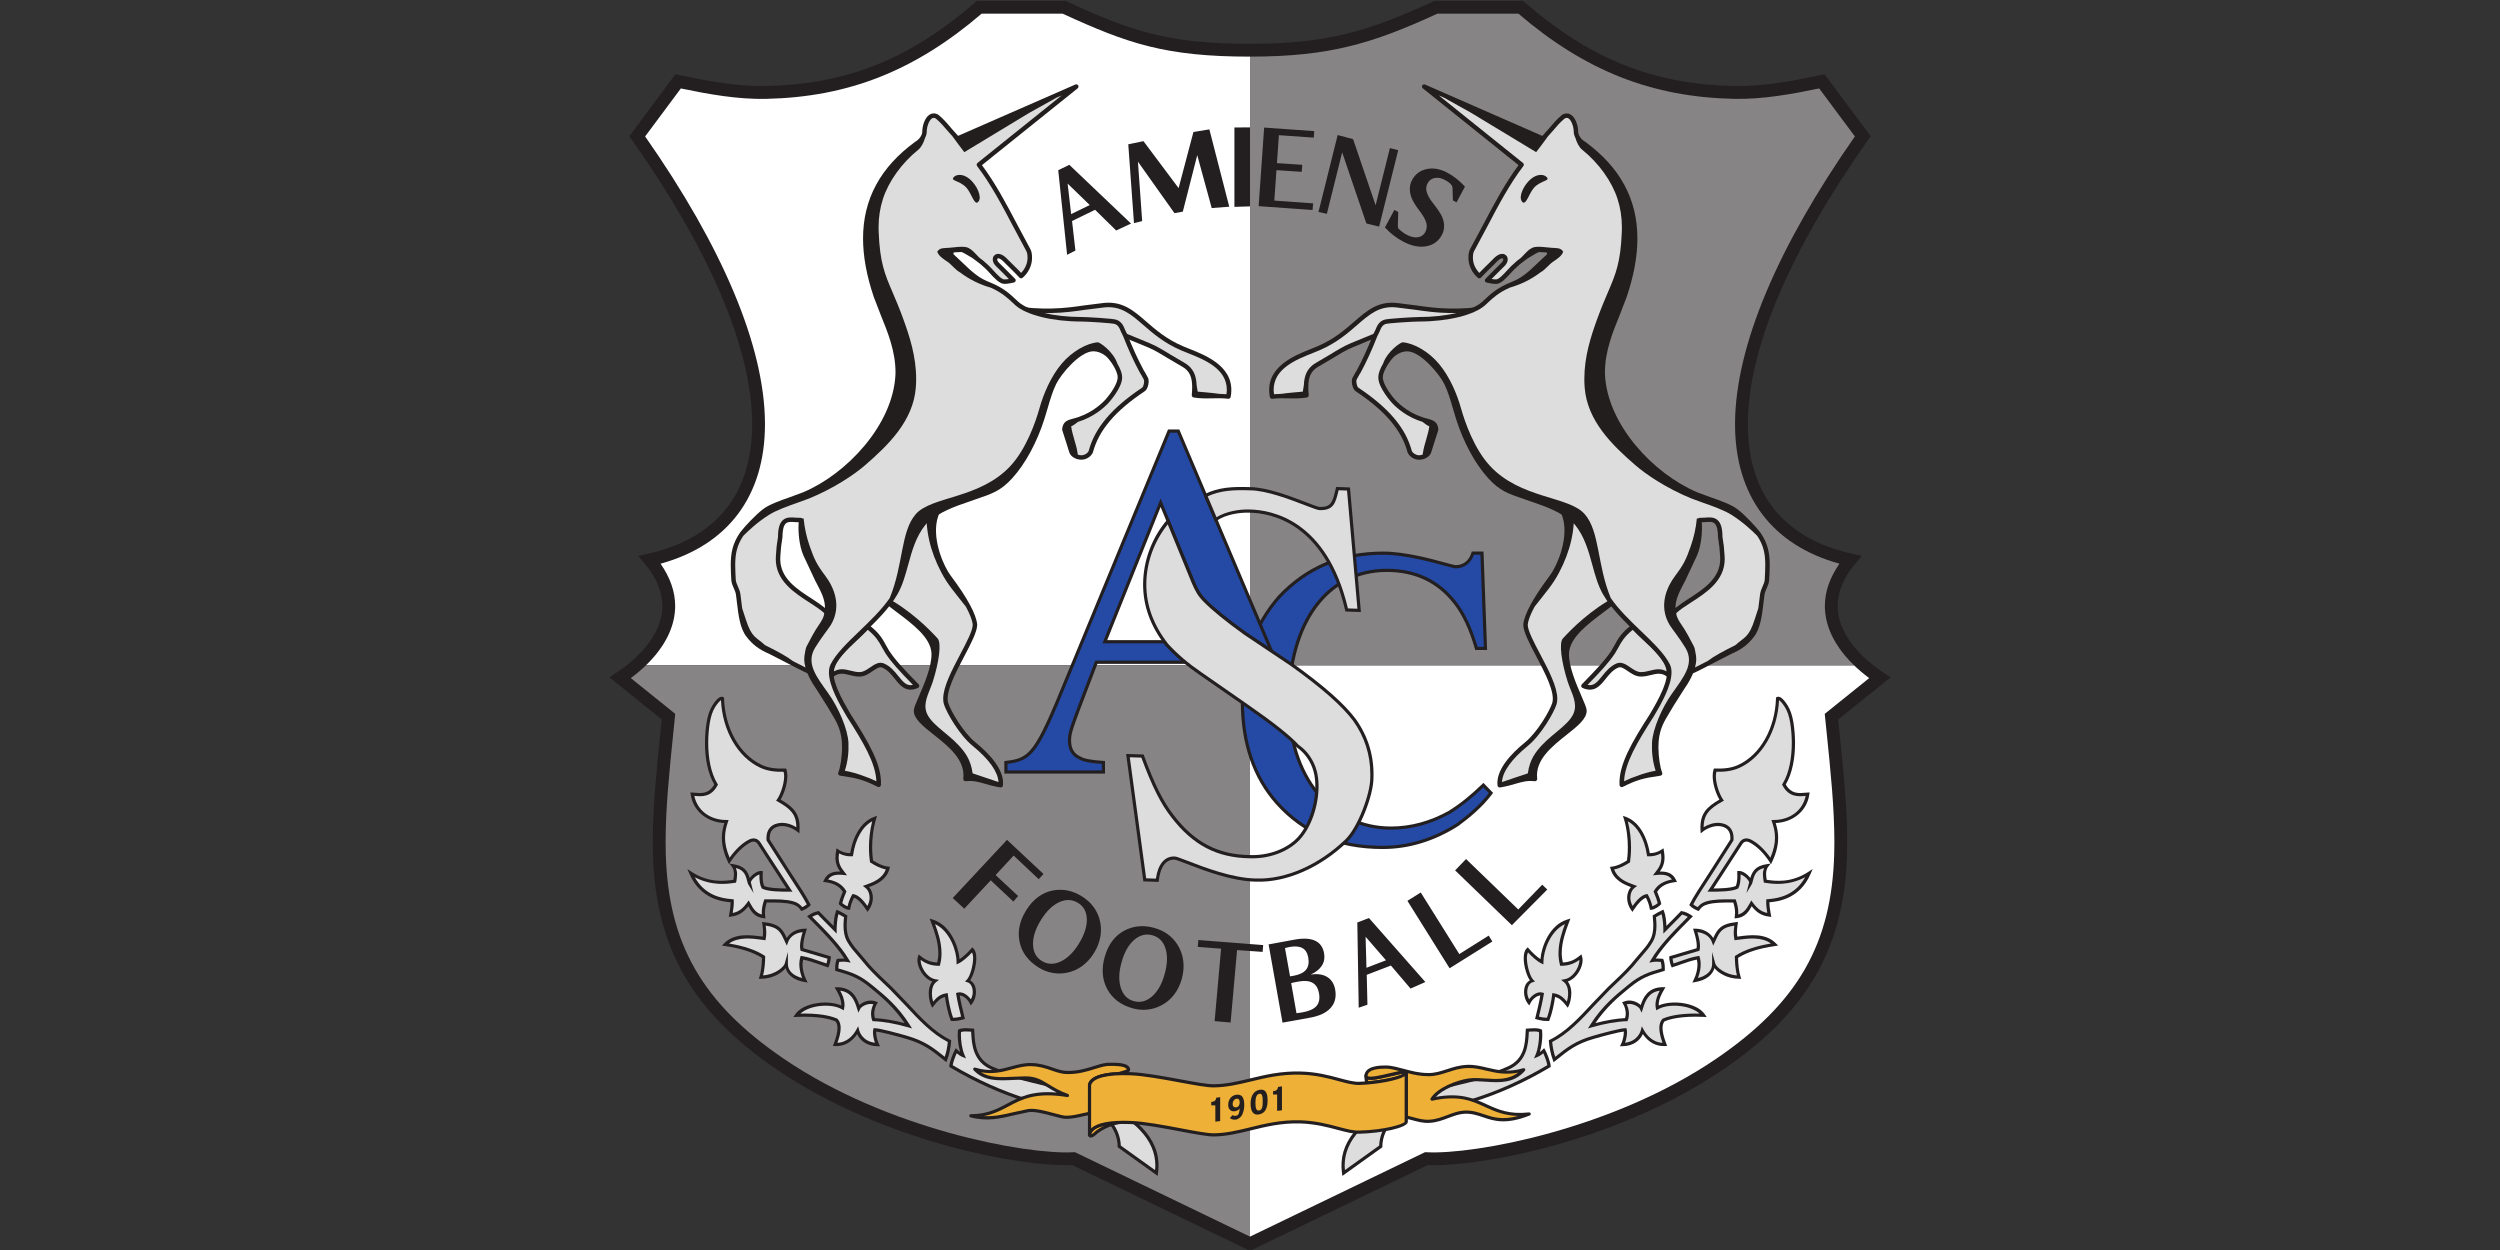 <?xml version="1.0" encoding="UTF-8" standalone="no"?>
<!-- Created with sK1/UniConvertor (http://sk1project.org/) -->

<svg
   width="460"
   height="230"
   viewBox="0 0 345 172.5"
   fill-rule="evenodd"
   version="1.1"
   id="svg696"
   sodipodi:docname="Amiens3.svg"
   inkscape:version="1.2 (dc2aedaf03, 2022-05-15)"
   xmlns:inkscape="http://www.inkscape.org/namespaces/inkscape"
   xmlns:sodipodi="http://sodipodi.sourceforge.net/DTD/sodipodi-0.dtd"
   xmlns="http://www.w3.org/2000/svg"
   xmlns:svg="http://www.w3.org/2000/svg">
  <rect x="0" y="0" width="345" height="172.5" fill="#333333" stroke="none"/>
  <defs
     id="defs700" />
  <sodipodi:namedview
     id="namedview698"
     pagecolor="#ffffff"
     bordercolor="#666666"
     borderopacity="1.0"
     inkscape:pageshadow="2"
     inkscape:pageopacity="0.0"
     inkscape:pagecheckerboard="0"
     inkscape:document-units="pt"
     showgrid="false"
     units="mm"
     inkscape:zoom="3.0716601"
     inkscape:cx="222.35533"
     inkscape:cy="109.54988"
     inkscape:window-width="1920"
     inkscape:window-height="1051"
     inkscape:window-x="-9"
     inkscape:window-y="-9"
     inkscape:window-maximized="1"
     inkscape:current-layer="svg696"
     width="460px"
     inkscape:showpageshadow="2"
     inkscape:deskcolor="#d1d1d1" />
  <g
     id="g822"
     transform="translate(14.524,28.5)">
    <path
       id="path16"
       style="fill:#231f20;fill-opacity:1;fill-rule:evenodd;stroke:none;stroke-width:0.094"
       d="m 239.149,70.787 c 0.667,-0.536 7.223,-5.81 7.223,-5.81 l -1.002,-0.67 c -3.9,-2.607 -6.134,-5.742 -6.289,-8.828 -0.006,-0.118 -0.009,-0.237 -0.009,-0.356 0,-1.945 0.806,-3.892 2.398,-5.793 l 0.933,-1.112 -1.416,-0.318 c -9.366,-2.106 -14.309,-8.277 -14.309,-17.853 0,-0.077 0,-0.156 7e-4,-0.234 0.085,-10.255 5.819,-23.738 16.58,-38.993 l 0.369,-0.524 -6.362,-8.549 -0.554,0.116 c -3.872,0.814 -7.984,1.6 -11.951,1.512 -11.164,-0.249 -19.794,-3.701 -28.861,-11.542 l -0.249,-0.215 h -0.329 -11.872 l -0.175,0.08 c -8.79,4.044 -14.529,5.848 -25.3,5.848 -11.398,0 -16.462,-1.782 -25.3,-5.848 l -0.176,-0.08 h -12.2 l -0.249,0.215 c -9.067,7.841 -17.698,11.293 -28.861,11.542 -3.968,0.088 -8.08,-0.698 -11.952,-1.512 l -0.554,-0.116 -6.361,8.549 0.369,0.524 C 83.453,6.074 89.187,19.557 89.273,29.812 c 7.5e-4,0.078 7.5e-4,0.156 7.5e-4,0.234 0,9.576 -4.943,15.747 -14.308,17.853 l -1.417,0.318 0.932,1.112 c 1.593,1.9 2.398,3.848 2.398,5.793 0,0.118 -0.003,0.237 -0.009,0.355 -0.156,3.086 -2.389,6.221 -6.289,8.828 l -1.001,0.67 c 0,0 6.556,5.274 7.223,5.81 -0.056,0.547 -0.152,1.491 -0.152,1.491 -0.559,5.446 -1.09,10.62 -1.09,15.433 0,0.546 0.007,1.088 0.021,1.625 0.348,12.934 5.448,21.825 17.054,29.73 14.656,9.981 33.622,13.502 40.805,13.215 0.378,0.183 24.535,11.836 24.535,11.836 0,0 24.156,-11.653 24.535,-11.836 7.183,0.286 26.149,-3.235 40.805,-13.215 11.606,-7.904 16.705,-16.795 17.054,-29.73 0.013,-0.537 0.021,-1.079 0.021,-1.625 0,-4.814 -0.531,-9.99 -1.09,-15.437 0,0 -0.096,-0.94 -0.152,-1.488" />
    <path
       id="path18"
       style="fill:#ffffff;fill-opacity:1;fill-rule:evenodd;stroke:none;stroke-width:0.094"
       d="m 237.291,70.011 c 0,0 4.786,-3.85 6.133,-4.933 -0.764,-0.566 -1.458,-1.155 -2.087,-1.762 h -83.361 v 78.838 c 0.744,-0.36 24.161,-11.656 24.161,-11.656 l 0.227,0.012 c 6.584,0.349 25.67,-3.176 39.955,-12.906 11.229,-7.647 15.946,-15.85 16.281,-28.315 0.014,-0.52 0.021,-1.045 0.021,-1.576 0,-4.725 -0.526,-9.857 -1.081,-15.258 l -0.249,-2.444" />
    <path
       id="path20"
       style="fill:#ffffff;fill-opacity:1;fill-rule:evenodd;stroke:none;stroke-width:0.094"
       d="m 157.977,63.315 v -84 c -11.67,0 -16.891,-1.81 -25.862,-5.929 -0.361,0 -10.593,0 -11.174,0 -9.189,7.866 -18.367,11.505 -29.712,11.757 -3.964,0.088 -7.987,-0.645 -11.797,-1.437 -0.55,0.739 -4.311,5.794 -4.928,6.622 10.728,15.334 16.45,28.973 16.538,39.468 6.6e-4,0.081 6.6e-4,0.163 6.6e-4,0.244 0,9.907 -5.103,16.686 -14.408,19.25 1.312,1.893 2.014,3.843 2.014,5.826 0,0.15 -0.003,0.3 -0.011,0.45 -0.136,2.692 -1.548,5.36 -4.025,7.749 3.75e-4,-3.82e-4 0.002,-7.05e-4 0.002,-0.002 h 83.362" />
    <path
       id="path22"
       style="fill:#868484;fill-opacity:1;fill-rule:evenodd;stroke:none;stroke-width:0.094"
       d="m 74.615,63.315 c -3.75e-4,3.75e-4 -0.002,7.13e-4 -0.002,0.002 -0.131,0.126 -0.265,0.25 -0.401,0.374 -0.05,0.045 -0.1,0.092 -0.15,0.137 -0.117,0.104 -0.235,0.208 -0.356,0.311 -0.093,0.079 -0.188,0.158 -0.283,0.236 -0.093,0.076 -0.184,0.153 -0.279,0.228 -0.2,0.159 -0.405,0.318 -0.616,0.475 1.347,1.083 6.133,4.932 6.133,4.932 l -0.25,2.449 c -0.554,5.399 -1.08,10.53 -1.08,15.254 0,0.53 0.007,1.056 0.021,1.576 0.335,12.464 5.052,20.667 16.281,28.315 14.286,9.729 33.371,13.254 39.954,12.906 l 0.227,-0.012 c 0,0 23.417,11.296 24.162,11.656 V 63.315 H 74.615" />
    <path
       id="path24"
       style="fill:#868484;fill-opacity:1;fill-rule:evenodd;stroke:none;stroke-width:0.094"
       d="m 241.338,63.315 c -0.441,-0.425 -0.846,-0.86 -1.218,-1.302 -0.03,-0.035 -0.06,-0.071 -0.091,-0.107 -0.103,-0.124 -0.202,-0.25 -0.3,-0.375 -0.036,-0.047 -0.072,-0.094 -0.107,-0.141 -0.095,-0.124 -0.187,-0.248 -0.276,-0.373 -0.025,-0.037 -0.051,-0.076 -0.076,-0.113 -0.164,-0.238 -0.318,-0.477 -0.463,-0.717 -0.033,-0.055 -0.067,-0.11 -0.099,-0.165 -0.06,-0.103 -0.116,-0.206 -0.171,-0.31 -0.045,-0.083 -0.091,-0.165 -0.133,-0.248 -0.049,-0.097 -0.095,-0.193 -0.142,-0.29 -0.045,-0.095 -0.089,-0.191 -0.13,-0.287 -0.039,-0.087 -0.078,-0.175 -0.114,-0.264 -0.056,-0.134 -0.105,-0.269 -0.154,-0.404 -0.025,-0.072 -0.053,-0.144 -0.076,-0.217 -0.054,-0.161 -0.104,-0.322 -0.148,-0.484 -0.019,-0.068 -0.036,-0.136 -0.053,-0.203 -0.032,-0.127 -0.062,-0.254 -0.089,-0.381 -0.015,-0.07 -0.029,-0.141 -0.043,-0.211 -0.024,-0.132 -0.044,-0.264 -0.062,-0.396 -0.008,-0.061 -0.019,-0.122 -0.026,-0.184 -0.023,-0.192 -0.041,-0.385 -0.05,-0.577 -0.008,-0.15 -0.011,-0.301 -0.011,-0.451 0,-1.984 0.702,-3.933 2.015,-5.826 -9.305,-2.564 -14.409,-9.342 -14.409,-19.25 0,-0.081 7.1e-4,-0.162 7.1e-4,-0.244 0.089,-10.494 5.811,-24.134 16.538,-39.468 -0.616,-0.829 -4.377,-5.883 -4.927,-6.622 -3.812,0.792 -7.835,1.525 -11.797,1.437 -11.345,-0.252 -20.524,-3.891 -29.713,-11.757 -0.58,0 -10.815,0 -11.174,0 -8.93,4.096 -14.832,5.929 -25.86,5.929 v 84 h 83.361" />
    <path
       id="path26"
       style="fill:#231f20;fill-opacity:1;fill-rule:evenodd;stroke:none;stroke-width:0.094"
       d="m 189.988,47.614 h -1.41 l -0.047,0.158 c -0.325,1.092 -1.121,1.719 -2.183,1.719 -0.129,0 -0.732,-0.164 -1.373,-0.339 -1.973,-0.538 -5.645,-1.537 -8.595,-1.537 -5.902,0 -10.657,1.993 -14.538,6.095 -3.461,3.963 -5.14,8.73 -5.14,14.578 0,5.798 1.631,10.567 4.849,14.176 3.749,4.172 8.567,6.2 14.733,6.2 3.616,0 7.138,-1.075 10.468,-3.195 1.454,-1.082 3.285,-2.551 4.66,-4.402 l 0.112,-0.15 -1.339,-1.381 -0.159,0.155 c -1.601,1.557 -3.124,2.775 -4.657,3.724 -2.559,1.419 -5.231,2.142 -7.937,2.142 -8.165,0 -13.867,-7.019 -13.867,-17.07 0,-10.97 5.217,-18.058 13.292,-18.058 3.872,0 6.973,1.468 9.219,4.361 1.204,1.529 2.163,3.573 2.932,6.249 l 0.046,0.16 h 1.642 L 190.201,47.614 h -0.214" />
    <path
       id="path28"
       style="fill:#254aa5;fill-opacity:1;fill-rule:evenodd;stroke:none;stroke-width:0.094"
       d="m 189.775,48.056 c 0.015,0.404 0.449,12.262 0.465,12.698 -0.258,0 -0.664,0 -0.857,0 -0.778,-2.65 -1.743,-4.698 -2.957,-6.24 -2.333,-3.005 -5.553,-4.53 -9.568,-4.53 -8.344,0 -13.734,7.262 -13.734,18.5 0,10.311 5.883,17.512 14.309,17.512 2.781,0 5.526,-0.74 8.16,-2.202 1.518,-0.938 3.016,-2.133 4.58,-3.637 0.187,0.193 0.59,0.608 0.764,0.788 -1.328,1.735 -3.058,3.134 -4.435,4.159 -3.245,2.065 -6.687,3.117 -10.218,3.117 -6.033,0 -10.744,-1.98 -14.404,-6.052 -3.142,-3.524 -4.735,-8.195 -4.735,-13.881 0,-5.737 1.643,-10.408 5.025,-14.28 3.787,-4.002 8.437,-5.951 14.211,-5.951 2.891,0 6.526,0.99 8.479,1.522 0.902,0.246 1.308,0.354 1.488,0.354 1.194,0 2.121,-0.707 2.534,-1.877 0.178,0 0.64,0 0.893,0" />
    <path
       id="path30"
       style="fill:#231f20;fill-opacity:1;fill-rule:evenodd;stroke:none;stroke-width:0.094"
       d="m 116.952,95.427 7.492,-8.028 5.035,4.71 -0.661,0.721 -3.459,-3.261 -2.487,2.689 3.104,2.892 -0.654,0.766 -3.126,-2.933 -3.645,3.916 z m 17.308,0.684 c -0.796,-0.497 -1.658,-0.538 -2.586,-0.123 -0.929,0.416 -1.77,1.226 -2.524,2.433 -0.765,1.223 -1.138,2.357 -1.118,3.395 0.02,1.039 0.418,1.802 1.195,2.288 0.787,0.491 1.646,0.527 2.576,0.108 0.932,-0.421 1.771,-1.228 2.519,-2.427 0.773,-1.237 1.153,-2.37 1.138,-3.396 -0.013,-1.028 -0.414,-1.787 -1.201,-2.278 z m -7.16,0.99 c 0.474,-0.759 1.021,-1.366 1.638,-1.823 0.618,-0.453 1.3,-0.753 2.049,-0.897 0.69,-0.125 1.367,-0.124 2.034,0.014 0.665,0.135 1.319,0.406 1.967,0.811 0.594,0.371 1.091,0.807 1.487,1.305 0.396,0.498 0.691,1.062 0.891,1.689 0.246,0.794 0.307,1.604 0.183,2.43 -0.125,0.829 -0.431,1.632 -0.919,2.413 -0.461,0.738 -1.008,1.336 -1.643,1.791 -0.635,0.459 -1.337,0.759 -2.109,0.908 -0.664,0.131 -1.331,0.133 -2.001,0.007 -0.668,-0.125 -1.296,-0.372 -1.883,-0.739 -1.434,-0.896 -2.304,-2.067 -2.613,-3.518 -0.309,-1.451 -0.004,-2.913 0.92,-4.391 z m 17.449,3.477 c -0.902,-0.258 -1.742,-0.059 -2.52,0.594 -0.778,0.656 -1.363,1.667 -1.756,3.035 -0.398,1.387 -0.444,2.579 -0.139,3.572 0.305,0.993 0.898,1.616 1.779,1.869 0.891,0.256 1.727,0.052 2.506,-0.606 0.78,-0.662 1.364,-1.668 1.753,-3.026 0.402,-1.403 0.455,-2.597 0.158,-3.578 -0.297,-0.985 -0.891,-1.603 -1.782,-1.859 z m -6.61,2.926 c 0.247,-0.86 0.605,-1.594 1.072,-2.204 0.469,-0.606 1.042,-1.083 1.723,-1.427 0.628,-0.311 1.28,-0.496 1.959,-0.548 0.677,-0.053 1.38,0.027 2.114,0.237 0.674,0.193 1.271,0.475 1.789,0.845 0.518,0.37 0.956,0.83 1.321,1.378 0.456,0.695 0.737,1.457 0.846,2.285 0.108,0.831 0.035,1.688 -0.219,2.573 -0.24,0.836 -0.601,1.561 -1.086,2.174 -0.483,0.616 -1.076,1.099 -1.776,1.454 -0.602,0.31 -1.243,0.495 -1.922,0.559 -0.677,0.064 -1.348,-10e-4 -2.014,-0.192 -1.625,-0.466 -2.784,-1.352 -3.482,-2.661 -0.697,-1.31 -0.806,-2.799 -0.326,-4.475 z m 12.909,-2.281 8.946,0.696 -0.074,0.941 -3.529,-0.248 -0.891,9.995 -2.206,-0.193 0.891,-9.996 -3.217,-0.247 z m 13.541,10.095 c 0.01,-0.002 0.03,-0.002 0.058,-0.002 0.328,-0.041 0.569,-0.075 0.727,-0.103 0.945,-0.167 1.603,-0.46 1.972,-0.879 0.369,-0.42 0.487,-1.008 0.352,-1.769 -0.121,-0.688 -0.412,-1.165 -0.878,-1.432 -0.462,-0.268 -1.1,-0.33 -1.905,-0.188 -0.236,0.041 -0.435,0.079 -0.59,0.112 -0.158,0.033 -0.312,0.069 -0.468,0.107 z m -0.889,-5.091 c 0.043,-0.002 0.096,-0.006 0.161,-0.014 0.062,-0.009 0.153,-0.024 0.274,-0.046 0.841,-0.148 1.429,-0.426 1.766,-0.835 0.335,-0.408 0.441,-0.973 0.315,-1.69 -0.111,-0.632 -0.377,-1.066 -0.798,-1.304 -0.421,-0.239 -1.013,-0.293 -1.776,-0.159 -0.123,0.022 -0.323,0.068 -0.591,0.138 l -0.048,0.008 z m 0.681,-5.069 c 1.185,-0.209 2.114,-0.154 2.788,0.162 0.673,0.315 1.082,0.894 1.23,1.732 0.112,0.637 0.012,1.203 -0.301,1.699 -0.311,0.495 -0.829,0.91 -1.548,1.242 0.923,-0.146 1.686,-0.036 2.278,0.327 0.594,0.366 0.963,0.952 1.104,1.752 0.18,1.018 -0.032,1.861 -0.635,2.527 -0.599,0.665 -1.556,1.114 -2.87,1.345 l -3.764,0.679 -1.92,-10.796 z m 9.747,-0.388 0.119,4.284 2.694,-1.035 z m -1.142,-1.967 1.605,-0.616 7.786,8.831 -2.046,0.905 -2.709,-3.18 -3.336,1.281 0.097,4.125 -1.207,0.418 z m 12.735,6.32 -5.82,-9.307 1.838,-1.154 5.321,8.5 4.061,-2.551 0.496,0.817 z m 8.595,-5.947 -7.835,-7.565 1.51,-1.564 7.208,6.959 3.306,-3.421 0.696,0.67 -4.886,4.922" />
    <path
       id="path32"
       style="fill:#231f20;fill-opacity:1;fill-rule:evenodd;stroke:none;stroke-width:0.094"
       d="m 132.807,-3.168 0.487,4.216 2.569,-1.252 z m -1.295,-1.842 1.53,-0.747 8.517,8.11 -2.049,0.957 -2.911,-2.859 -3.181,1.551 0.465,4.075 -1.147,0.586 z m 10.453,7.307 -0.788,-10.885 2.096,-0.433 4.85,6.48 2.047,-7.744 2.199,-0.362 2.745,10.673 -2.421,0.184 -1.997,-7.3 -1.992,7.8 -1.152,0.204 -5.039,-7.102 0.582,8.198 z M 155.825,0.048 V -10.912 l 2.151,-0.005 v 10.899 z m 3.342,-0.099 0.76,-10.844 6.91,0.489 -0.063,0.898 -4.811,-0.334 -0.27,3.854 3.493,0.232 -0.068,0.97 -3.492,-0.232 -0.294,4.199 5.357,0.381 -0.083,0.918 z m 8.261,0.803 2.645,-10.616 2.128,0.565 3.108,9.127 1.975,-7.893 1.145,0.286 -2.637,10.551 -1.759,-0.438 -3.34,-9.804 -2.113,8.473 z m 9.167,2.139 1.303,-2.424 0.537,0.285 -0.06,1.962 0.072,0.318 c 0.177,0.176 0.357,0.336 0.548,0.477 0.19,0.145 0.391,0.272 0.605,0.386 0.56,0.299 1.073,0.411 1.54,0.345 0.469,-0.07 0.809,-0.308 1.027,-0.718 0.193,-0.363 0.249,-0.748 0.162,-1.156 -0.086,-0.407 -0.33,-0.892 -0.734,-1.462 -0.064,-0.092 -0.164,-0.231 -0.301,-0.411 -0.489,-0.649 -0.825,-1.198 -1.006,-1.646 -0.179,-0.44 -0.262,-0.877 -0.255,-1.311 0.009,-0.429 0.109,-0.823 0.296,-1.176 0.437,-0.82 1.108,-1.33 2.018,-1.528 0.909,-0.198 1.862,-0.032 2.859,0.498 0.434,0.232 0.852,0.506 1.257,0.825 0.403,0.318 0.795,0.686 1.175,1.095 l -1.159,2.171 -0.507,-0.27 -0.048,-1.743 -0.095,-0.311 c -0.1,-0.142 -0.224,-0.275 -0.382,-0.399 -0.154,-0.125 -0.341,-0.246 -0.56,-0.362 -0.507,-0.27 -0.984,-0.361 -1.424,-0.274 -0.442,0.089 -0.768,0.335 -0.984,0.74 -0.16,0.299 -0.214,0.615 -0.168,0.949 0.048,0.331 0.217,0.737 0.508,1.215 0.068,0.119 0.279,0.406 0.636,0.862 0.36,0.457 0.644,0.872 0.857,1.248 0.274,0.488 0.424,0.975 0.446,1.468 0.028,0.491 -0.072,0.95 -0.298,1.374 -0.467,0.875 -1.191,1.399 -2.172,1.569 -0.982,0.172 -2.041,-0.045 -3.184,-0.653 -0.466,-0.247 -0.912,-0.536 -1.341,-0.868 -0.426,-0.334 -0.815,-0.69 -1.167,-1.073" />
    <path
       id="path34"
       style="fill:#231f20;fill-opacity:1;fill-rule:evenodd;stroke:none;stroke-width:0.094"
       d="m 148.079,30.763 h -1.415 l -14.191,34.364 c -4.207,10.335 -4.878,10.993 -8.204,11.376 l -0.196,0.022 v 1.73 h 13.895 v -1.74 l -0.208,-0.013 c -1.614,-0.099 -2.661,-0.292 -3.113,-0.574 -0.925,-0.386 -1.358,-1.112 -1.358,-2.235 0,-1.073 0.164,-1.502 2.904,-8.669 0,0 0.637,-1.667 0.731,-1.914 0.297,0 12.743,0 12.743,0 l -0.479,-0.392 c -0.931,-0.762 -1.756,-1.541 -2.525,-2.381 0,-0.002 -0.302,-0.404 -0.302,-0.404 l -0.066,-0.089 -0.113,-0.003 c 0,0 -7.311,0 -7.914,0 0.23,-0.572 6.997,-17.433 7.375,-18.375 0.266,0.644 3.999,9.708 3.999,9.708 l 0.593,1.45 c 0.376,0.781 0.752,1.324 1.302,1.884 1.192,1.215 3.084,2.755 5.621,4.577 l 4.275,2.863 -13.209,-31.184 h -0.146" />
    <path
       id="path36"
       style="fill:#254aa5;fill-opacity:1;fill-rule:evenodd;stroke:none;stroke-width:0.094"
       d="m 147.933,31.205 c 0.111,0.261 11.968,28.252 12.517,29.55 -0.851,-0.57 -3.038,-2.034 -3.038,-2.034 -2.512,-1.804 -4.383,-3.327 -5.558,-4.524 -0.514,-0.524 -0.866,-1.032 -1.214,-1.755 l -5.001,-12.151 -8.025,19.992 c 0,0 8.242,0 8.458,0 0.085,0.113 0.252,0.337 0.252,0.337 0.663,0.726 1.374,1.393 2.136,2.047 -1.064,0 -11.841,0 -11.841,0 l -0.841,2.198 c -2.767,7.238 -2.932,7.671 -2.932,8.826 0,1.304 0.538,2.187 1.599,2.627 0.468,0.296 1.498,0.497 3.08,0.606 0,0.232 0,0.639 0,0.888 -0.421,0 -12.588,0 -13.009,0 0,-0.252 0,-0.671 0,-0.897 3.498,-0.438 4.275,-1.567 8.366,-11.621 0,0 13.965,-33.818 14.077,-34.09 0.201,0 0.774,0 0.973,0" />
    <path
       id="path38"
       style="fill:#231f20;fill-opacity:1;fill-rule:evenodd;stroke:none;stroke-width:0.094"
       d="m 146.508,43.259 c -2.087,2.464 -3.254,5.594 -3.285,8.816 -0.011,3.035 1.004,5.829 3.103,8.546 1.334,1.46 2.868,2.77 4.702,4.018 l 6.358,4.418 c 3.574,2.479 5.879,4.306 7.047,5.584 1.129,0.784 1.962,1.994 2.323,3.353 0.733,2.764 -0.301,6.996 -2.214,9.057 -1.485,1.599 -3.997,2.537 -6.557,2.449 -4.399,-0.054 -7.641,-1.745 -10.515,-5.484 -1.458,-1.862 -2.653,-4.254 -4.128,-8.259 l -0.052,-0.14 -2.413,-0.072 2.381,17.587 2.114,0.073 0.023,-0.204 c 0.122,-1.096 0.564,-2.925 2.163,-2.87 0.18,0.007 0.872,0.273 1.672,0.582 2.339,0.903 6.255,2.415 9.587,2.459 4.171,0.144 8.89,-1.918 12.616,-5.516 1.826,-1.764 3.594,-6.534 3.581,-8.809 0.106,-2.968 -0.716,-5.703 -2.441,-8.122 -1.572,-2.107 -4.415,-4.616 -8.694,-7.676 l -6.465,-4.328 c -2.512,-1.804 -4.383,-3.327 -5.558,-4.524 -0.711,-0.723 -1.07,-1.386 -1.486,-2.358 l -0.1,-0.242 -3.525,-8.616 -0.235,0.278" />
    <path
       id="path40"
       style="fill:#deddde;fill-opacity:1;fill-rule:evenodd;stroke:none;stroke-width:0.094"
       d="m 164.866,87.352 c 1.581,-1.703 2.574,-4.698 2.574,-7.328 0,-0.758 -0.082,-1.485 -0.257,-2.143 -0.387,-1.459 -1.284,-2.761 -2.461,-3.571 -1.154,-1.27 -3.483,-3.117 -7.084,-5.616 l -6.36,-4.42 c -1.807,-1.23 -3.316,-2.518 -4.614,-3.939 -2.014,-2.607 -2.999,-5.298 -2.999,-8.212 0,-0.015 0,-0.03 0,-0.046 0.029,-2.989 1.092,-5.882 2.959,-8.219 0.278,0.678 3.232,7.905 3.232,7.905 0.003,0 0.107,0.25 0.107,0.25 0.436,1.021 0.817,1.721 1.577,2.494 1.192,1.215 3.084,2.755 5.621,4.577 l 6.467,4.329 c 4.234,3.029 7.045,5.507 8.587,7.573 1.571,2.201 2.365,4.678 2.365,7.367 0,0.162 -0.003,0.324 -0.009,0.488 0,0.007 0,0.015 0,0.023 0,2.165 -1.727,6.816 -3.445,8.475 -3.642,3.516 -8.239,5.532 -12.298,5.392 -3.258,-0.043 -7.126,-1.537 -9.438,-2.43 -1.055,-0.407 -1.572,-0.603 -1.816,-0.611 -1.379,-0.048 -2.31,1.069 -2.585,3.06 -0.269,-0.009 -1.083,-0.037 -1.341,-0.046 -0.048,-0.356 -2.194,-16.204 -2.262,-16.701 0.361,0.011 1.377,0.041 1.595,0.048 1.467,3.963 2.671,6.361 4.14,8.237 2.963,3.855 6.311,5.599 10.854,5.655 2.68,0.093 5.323,-0.9 6.892,-2.59" />
    <path
       id="path42"
       style="fill:#231f20;fill-opacity:1;fill-rule:evenodd;stroke:none;stroke-width:0.094"
       d="m 151.747,39.67 -0.19,0.092 1.594,3.761 0.224,-0.158 c 1.276,-0.895 3.224,-1.161 4.503,-1.117 3.052,0.048 10.441,1.458 13.225,13.475 l 0.038,0.165 2.142,0.074 -1.511,-17.196 -1.906,-0.066 -0.143,0.571 c -0.369,1.492 -0.553,2.241 -2.139,2.186 -0.204,-0.006 -0.997,-0.311 -1.836,-0.634 -2.163,-0.832 -5.431,-2.087 -7.77,-2.1 -2.522,-0.087 -4.354,0.04 -6.231,0.948" />
    <path
       id="path44"
       style="fill:#deddde;fill-opacity:1;fill-rule:evenodd;stroke:none;stroke-width:0.094"
       d="m 157.969,39.165 c 2.265,0.012 5.488,1.25 7.621,2.07 1.119,0.43 1.714,0.654 1.979,0.663 1.945,0.067 2.213,-1.02 2.585,-2.522 0,0 0.028,-0.112 0.055,-0.222 0.239,0.009 0.9,0.031 1.157,0.04 0.033,0.375 1.392,15.831 1.434,16.309 -0.324,-0.011 -1.085,-0.038 -1.309,-0.045 -2.886,-12.16 -10.464,-13.602 -13.6,-13.652 -1.274,-0.044 -3.173,0.229 -4.532,1.071 -0.153,-0.361 -1.079,-2.548 -1.223,-2.886 1.729,-0.785 3.464,-0.907 5.834,-0.826" />
    <path
       id="path46"
       style="fill:#231f20;fill-opacity:1;fill-rule:evenodd;stroke:none;stroke-width:0.094"
       d="m 83.794,68.835 c -0.387,0.61 -0.653,1.391 -0.811,2.387 -0.137,0.86 -0.221,1.831 -0.221,2.83 0,2.007 0.35,4.12 1.282,5.707 -0.732,1.289 -1.717,1.219 -2.593,1.142 l -0.705,-0.049 0.046,0.271 c 0.31,2.254 2.202,3.839 4.641,3.957 -0.187,0.597 -0.342,1.252 -0.342,2.024 0,0.931 0.211,2.011 0.817,3.297 l 0.168,0.356 c 0,0 0.033,-0.049 0.051,-0.076 0.002,0.002 0.345,0.435 0.345,0.435 0.216,0.271 0.286,0.619 0.286,1 0,0.255 -0.041,0.526 -0.082,0.794 -1.223,0.183 -3.372,0.452 -5.729,-1.082 l -0.615,-0.4 0.291,0.673 c 1.485,3.439 4.466,3.817 5.679,3.911 -0.002,0.531 -0.124,1.359 -0.202,1.713 l -0.067,0.305 0.31,-0.037 c 1.135,-0.136 1.79,-0.654 2.4,-1.429 0.376,0.676 0.899,1.537 2.094,1.647 l 0.277,0.026 -0.037,-0.276 c -0.025,-0.181 -0.035,-0.354 -0.035,-0.521 0,-0.524 0.113,-0.972 0.246,-1.39 0.111,0 0.228,0 0.228,0 1.093,-0.004 2.331,-0.009 3.257,0.24 0.578,0.154 0.887,0.362 1.182,0.792 l 0.101,0.147 0.165,-0.067 c 0.215,-0.087 0.747,-0.326 1.041,-0.657 l 0.099,-0.111 -0.066,-0.134 c -0.481,-0.971 -1.49,-2.513 -2.659,-4.299 0,0 -2.881,-4.515 -2.939,-4.606 -0.004,-0.069 -0.009,-0.137 -0.009,-0.202 0,-0.471 0.117,-0.847 0.35,-1.12 0.328,-0.385 0.824,-0.499 1.182,-0.527 0.816,-0.064 1.709,0.323 2.231,0.736 l 0.336,0.265 0.023,-0.426 c 0.007,-0.135 0.011,-0.265 0.011,-0.391 0,-1.942 -0.876,-2.842 -2.621,-3.846 0.42,-0.689 0.932,-2.054 0.932,-3.25 0,-0.31 -0.034,-0.607 -0.114,-0.873 l -0.049,-0.163 -0.169,0.005 c -1.395,0.04 -2.358,-0.115 -3.224,-0.519 -3.008,-1.402 -5.042,-4.997 -5.182,-9.157 l -0.004,-0.127 -0.112,-0.06 C 84.9,67.495 84.403,67.878 83.795,68.835 Z m 2.499,21.593 c 0.803,-1.213 1.73,-2.125 2.681,-2.64 0.462,-0.25 0.822,-0.182 1.069,0.199 l 0.952,1.475 c 1.055,1.634 2.433,3.767 3.014,4.646 -0.923,-0.004 -2.378,-0.038 -3.066,-0.34 -0.171,-0.375 -0.221,-0.899 -0.221,-1.378 0,-0.164 0.004,-0.321 0.011,-0.464 l 0.01,-0.217 -0.217,-0.013 c -0.553,-0.034 -1.232,0.492 -1.593,0.962 -0.26,-0.874 -0.703,-1.678 -2.256,-1.899 0,0 -0.548,-0.078 -0.55,-0.078 0.06,-0.09 0.167,-0.251 0.167,-0.251" />
    <path
       id="path48"
       style="fill:#231f20;fill-opacity:1;fill-rule:evenodd;stroke:none;stroke-width:0.094"
       d="m 106.093,84.231 c -1.65,0.6 -2.867,2.466 -3.289,5 -0.595,0 -1.133,-0.161 -1.602,-0.479 l -0.282,-0.191 -0.06,0.335 c -0.063,0.353 -0.092,0.664 -0.092,0.942 0,0.894 0.296,1.44 0.655,1.937 -0.889,-0.027 -1.772,0.157 -2.236,1.152 l -0.128,0.274 0.301,0.039 c 1.177,0.152 1.946,0.58 2.428,1.327 -0.196,0.464 -0.432,1.07 -0.544,1.578 l -0.024,0.106 0.069,0.083 c 0.207,0.249 0.933,0.728 1.321,0.717 l 0.182,-0.005 0.03,-0.179 c 0.107,-0.635 0.365,-1.189 0.517,-1.478 0.468,0.156 1.08,0.755 1.681,1.682 l 0.177,0.272 0.189,-0.264 c 0.367,-0.513 0.546,-1.112 0.546,-1.681 0,-0.562 -0.182,-1.088 -0.523,-1.48 0.969,-0.357 2.408,-0.962 2.82,-2.548 l 0.064,-0.247 -0.253,-0.029 c -0.78,-0.09 -1.487,-0.475 -2.087,-0.855 -0.054,-0.406 -0.117,-1.032 -0.117,-1.831 0,-1.097 0.119,-2.479 0.545,-3.906 l 0.126,-0.422 -0.414,0.151" />
    <path
       id="path50"
       style="fill:#231f20;fill-opacity:1;fill-rule:evenodd;stroke:none;stroke-width:0.094"
       d="m 90.679,99.013 c 0.068,0.418 0.101,0.803 0.101,1.153 0,0.215 -0.027,0.403 -0.052,0.59 -1.736,-0.24 -3.881,-0.523 -5.324,0.92 l -0.312,0.312 0.436,0.065 c 2.227,0.327 3.845,0.85 5.094,1.632 -0.009,0.832 -0.113,1.919 -0.339,2.596 l -0.097,0.293 0.309,-0.002 c 1.617,-0.01 2.837,-0.792 3.391,-1.463 0.276,0.961 1.188,1.668 2.624,1.913 l 0.426,0.073 -0.19,-0.388 c -0.381,-0.78 -0.52,-1.524 -0.52,-2.127 0,-0.253 0.042,-0.453 0.084,-0.65 0.705,0.137 1.313,0.338 2.049,0.599 l 1.417,0.485 0.083,-0.174 c 0.147,-0.292 0.261,-0.957 0.265,-1.192 l 0.002,-0.168 -2.044,-0.609 c 0,0 -1.477,-0.433 -1.732,-0.508 -0.014,-0.099 -0.029,-0.197 -0.029,-0.313 0,-0.522 0.139,-1.217 0.422,-2.104 l 0.092,-0.288 h -0.303 c -1.085,0 -2.009,0.514 -2.483,1.291 -3.82e-4,-7.1e-4 -0.006,-0.014 -0.006,-0.014 -0.512,-1.084 -0.917,-1.94 -3.121,-2.175 l -0.288,-0.031 0.046,0.286" />
    <path
       id="path52"
       style="fill:#231f20;fill-opacity:1;fill-rule:evenodd;stroke:none;stroke-width:0.094"
       d="m 100.838,97.251 c -0.232,0.582 -0.305,1.456 -0.33,2.029 -0.421,-0.424 -1.168,-1.179 -1.168,-1.179 l -0.856,-0.882 -0.115,0.022 c -0.458,0.085 -0.894,0.271 -1.297,0.555 l -0.215,0.151 0.249,0.251 c 2.003,2.013 3.726,3.771 4.885,5.581 -0.255,-0.006 -0.503,0.005 -0.705,0.021 l -0.321,0.022 -0.054,0.128 c -0.13,0.318 -0.183,0.805 -0.183,1.189 0,0.062 0.001,0.122 0.004,0.178 l 0.008,0.158 0.152,0.044 c 1.919,0.551 2.994,0.898 4.581,2.2 l 0.335,0.274 c 1.288,1.047 3.008,2.489 4.507,4.696 -1.472,-0.387 -2.922,-0.633 -4.091,-0.687 -0.055,-0.185 -0.1,-0.381 -0.1,-0.594 0,-0.47 0.129,-0.973 0.37,-1.364 l 0.135,-0.22 -0.237,-0.101 c -0.891,-0.377 -1.84,0.021 -2.329,0.477 -0.305,-0.921 -0.951,-2.463 -3.035,-2.463 h -0.384 l 0.192,0.332 c 0.287,0.496 0.74,1.281 0.74,2.086 0,0.034 -0.008,0.067 -0.01,0.101 -1.855,-0.822 -5.267,-0.392 -6.363,1.231 l -0.246,0.365 0.44,-0.02 c 3.079,-0.138 4.673,0.319 5.375,0.621 0.181,0.217 0.277,0.515 0.277,0.91 0,0.551 -0.177,1.279 -0.53,2.195 l -0.11,0.285 0.305,0.016 c 1.241,0.065 2.299,-0.537 3.051,-1.654 0.374,0.83 1.259,1.65 2.797,1.673 l 0.364,0.006 -0.163,-0.326 c -0.199,-0.398 -0.372,-1.097 -0.372,-1.585 0,-0.045 0.009,-0.078 0.012,-0.119 0.713,0.085 2.545,0.553 4.152,1.02 2.402,0.698 3.486,1.572 5.28,3.019 l 0.24,0.193 0.107,-0.289 c 0.296,-0.803 0.482,-1.676 0.551,-2.595 l 0.011,-0.149 -0.135,-0.066 c -2.195,-1.068 -4.034,-3.053 -5.812,-4.972 l -2.198,-2.286 -0.807,-0.771 c -1.168,-1.111 -2.091,-1.989 -3.05,-3.208 -3.8e-4,0 -0.614,-0.722 -0.614,-0.722 -0.457,-0.517 -0.929,-1.052 -1.339,-1.755 -0.562,-0.963 -0.501,-2.157 -0.39,-3.297 l 0.013,-0.134 -0.113,-0.073 c -0.361,-0.234 -0.752,-0.448 -1.161,-0.635 l -0.211,-0.097 -0.086,0.216" />
    <path
       id="path54"
       style="fill:#231f20;fill-opacity:1;fill-rule:evenodd;stroke:none;stroke-width:0.094"
       d="m 117.798,113.548 -0.116,0.051 -0.015,0.126 c -0.018,0.157 -0.028,0.353 -0.028,0.575 0,0.675 0.099,1.583 0.336,2.378 -0.138,-0.099 -0.263,-0.211 -0.391,-0.336 l -0.201,-0.196 -0.144,0.24 c -0.237,0.396 -0.756,1.745 -0.756,2.225 v 0.125 l 0.107,0.065 c 3.411,2.041 7.094,3.695 10.651,4.782 1.381,0.422 3.043,0.556 4.651,0.685 1.717,0.138 3.34,0.268 4.461,0.731 2.478,1.023 3.358,3.174 3.358,4.705 v 0.114 l 5.521,3.954 0.051,-0.362 c 0.587,-4.183 -2.226,-7.587 -8.599,-10.408 -2.126,-0.941 -4.608,-1.539 -7.481,-2.231 l -1.152,-0.278 c -1.547,-0.376 -3.302,-0.804 -5.603,-1.801 -2.304,-0.998 -2.422,-3.182 -2.501,-4.627 l -0.037,-0.613 -0.201,-0.009 -0.363,-0.022 c -0.508,-0.038 -1.084,-0.08 -1.548,0.126" />
    <path
       id="path56"
       style="fill:#231f20;fill-opacity:1;fill-rule:evenodd;stroke:none;stroke-width:0.094"
       d="m 113.92,98.685 0.099,0.265 c 0.375,1.002 0.944,2.522 0.944,4.107 0,0.42 -0.061,0.844 -0.156,1.264 -0.886,-0.04 -1.572,-0.305 -2.305,-0.913 l -0.249,-0.207 -0.103,0.307 c -0.049,0.148 -0.073,0.315 -0.073,0.494 0,0.481 0.173,1.052 0.495,1.592 0.404,0.675 0.959,1.146 1.559,1.363 -0.362,0.447 -0.495,1.035 -0.495,1.604 0,0.747 0.204,1.445 0.334,1.699 l 0.158,0.311 0.214,-0.276 c 0.544,-0.699 0.932,-1.058 1.54,-1.216 0.109,0.857 0.404,2.305 0.762,3.181 l 0.055,0.135 0.146,0.003 c 0.547,0.01 0.948,-0.047 1.587,-0.226 l 0.207,-0.058 -0.052,-0.209 c -0.253,-1.017 -0.505,-2.059 -0.671,-3.022 0.464,0.007 1.056,0.452 1.362,1.064 l 0.157,0.313 0.216,-0.275 c 0.329,-0.42 0.509,-1.009 0.509,-1.587 0,-0.259 -0.036,-0.515 -0.111,-0.753 -0.129,-0.411 -0.384,-0.683 -0.691,-0.86 0.433,-0.621 0.848,-1.95 0.848,-3.045 0,-0.569 -0.112,-1.065 -0.39,-1.343 l -0.17,-0.17 -0.155,0.183 c -0.435,0.513 -1.071,1.111 -1.594,1.45 -0.142,-1.731 -1.247,-4.712 -3.705,-5.463 l -0.429,-0.131 0.156,0.419" />
    <path
       id="path58"
       style="fill:#231f20;fill-opacity:1;fill-rule:evenodd;stroke:none;stroke-width:0.094"
       d="m 230.678,67.697 -0.112,0.061 -0.004,0.127 c -0.138,4.16 -2.172,7.754 -5.18,9.157 -0.867,0.404 -1.831,0.559 -3.225,0.519 l -0.17,-0.005 -0.049,0.163 c -0.079,0.266 -0.114,0.563 -0.114,0.873 0,1.196 0.512,2.561 0.932,3.25 -1.745,1.005 -2.62,1.904 -2.62,3.847 0,0.125 0.004,0.255 0.01,0.391 l 0.024,0.426 0.335,-0.265 c 0.523,-0.413 1.415,-0.8 2.231,-0.736 0.358,0.028 0.854,0.143 1.181,0.527 0.233,0.272 0.35,0.649 0.35,1.12 0,0.065 -0.003,0.134 -0.008,0.203 -0.058,0.09 -2.939,4.605 -2.939,4.605 -1.168,1.787 -2.177,3.329 -2.658,4.3 l -0.067,0.134 0.099,0.111 c 0.294,0.332 0.826,0.57 1.041,0.657 l 0.164,0.067 0.1,-0.147 c 0.296,-0.43 0.605,-0.638 1.183,-0.792 0.925,-0.248 2.164,-0.244 3.257,-0.24 0,0 0.116,0 0.228,0 0.132,0.417 0.246,0.866 0.246,1.388 0,0.167 -0.01,0.341 -0.035,0.523 l -0.038,0.276 0.278,-0.026 c 1.194,-0.11 1.718,-0.971 2.093,-1.647 0.61,0.774 1.264,1.293 2.401,1.429 l 0.309,0.037 -0.067,-0.305 c -0.077,-0.354 -0.199,-1.183 -0.202,-1.713 1.213,-0.094 4.194,-0.472 5.68,-3.911 l 0.29,-0.674 -0.614,0.4 c -2.358,1.533 -4.508,1.265 -5.729,1.082 -0.043,-0.269 -0.082,-0.54 -0.082,-0.794 0,-0.381 0.071,-0.729 0.285,-1 0,0 0.344,-0.433 0.346,-0.435 0.018,0.027 0.05,0.076 0.05,0.076 l 0.167,-0.356 c 0.606,-1.286 0.816,-2.367 0.816,-3.297 0,-0.771 -0.155,-1.426 -0.341,-2.024 2.438,-0.118 4.331,-1.702 4.641,-3.957 l 0.038,-0.271 -0.697,0.049 c -0.874,0.077 -1.861,0.148 -2.592,-1.142 0.933,-1.587 1.281,-3.7 1.281,-5.707 0,-0.999 -0.084,-1.97 -0.22,-2.83 -0.159,-0.997 -0.425,-1.778 -0.812,-2.387 -0.608,-0.957 -1.105,-1.34 -1.48,-1.138 z m -5.67,21.686 0.902,-1.396 c 0.247,-0.381 0.606,-0.448 1.069,-0.199 0.951,0.515 1.879,1.427 2.681,2.64 0,0 0.107,0.161 0.166,0.251 -0.003,3.83e-4 -0.55,0.078 -0.55,0.078 -1.552,0.221 -1.996,1.024 -2.256,1.899 -0.361,-0.47 -1.039,-0.996 -1.593,-0.962 l -0.216,0.013 0.008,0.217 c 0.007,0.143 0.011,0.301 0.011,0.465 0,0.479 -0.05,1.003 -0.22,1.378 -0.689,0.302 -2.143,0.336 -3.067,0.34 0.589,-0.889 1.992,-3.062 3.066,-4.724" />
    <path
       id="path60"
       style="fill:#231f20;fill-opacity:1;fill-rule:evenodd;stroke:none;stroke-width:0.094"
       d="m 209.572,84.503 c 0.426,1.427 0.544,2.809 0.544,3.907 0,0.798 -0.061,1.424 -0.115,1.829 -0.6,0.38 -1.307,0.765 -2.087,0.855 l -0.252,0.029 0.063,0.247 c 0.412,1.586 1.849,2.191 2.82,2.548 -0.341,0.392 -0.524,0.918 -0.524,1.48 0,0.569 0.179,1.169 0.545,1.682 l 0.19,0.264 0.176,-0.273 c 0.601,-0.927 1.212,-1.526 1.681,-1.682 0.152,0.289 0.41,0.843 0.517,1.478 l 0.03,0.179 0.181,0.005 c 0.388,0.011 1.114,-0.468 1.321,-0.717 l 0.07,-0.083 -0.024,-0.106 c -0.091,-0.41 -0.28,-0.947 -0.545,-1.578 0.482,-0.747 1.252,-1.176 2.429,-1.328 l 0.3,-0.039 -0.129,-0.274 c -0.463,-0.995 -1.348,-1.18 -2.237,-1.152 0.36,-0.497 0.656,-1.043 0.656,-1.937 0,-0.278 -0.028,-0.588 -0.092,-0.942 l -0.06,-0.335 -0.283,0.191 c -0.469,0.318 -1.007,0.479 -1.602,0.479 -0.421,-2.534 -1.639,-4.4 -3.289,-5 l -0.414,-0.151 0.126,0.422" />
    <path
       id="path62"
       style="fill:#231f20;fill-opacity:1;fill-rule:evenodd;stroke:none;stroke-width:0.094"
       d="m 225.031,98.758 c -2.205,0.235 -2.609,1.092 -3.122,2.176 0,0 -0.005,0.012 -0.006,0.013 -0.474,-0.777 -1.399,-1.291 -2.483,-1.291 h -0.302 l 0.092,0.288 c 0.282,0.888 0.421,1.582 0.421,2.104 0,0.117 -0.015,0.214 -0.028,0.313 -0.255,0.075 -1.732,0.508 -1.732,0.508 l -2.038,0.608 -0.003,0.169 c 0.004,0.235 0.118,0.9 0.265,1.192 l 0.086,0.173 1.415,-0.484 c 0.735,-0.261 1.343,-0.461 2.049,-0.599 0.041,0.197 0.083,0.396 0.083,0.65 0,0.603 -0.139,1.347 -0.52,2.127 l -0.19,0.388 0.426,-0.072 c 1.436,-0.245 2.348,-0.952 2.624,-1.913 0.554,0.671 1.774,1.453 3.392,1.462 l 0.308,0.002 -0.097,-0.293 c -0.226,-0.677 -0.33,-1.764 -0.339,-2.596 1.249,-0.782 2.867,-1.304 5.094,-1.632 l 0.435,-0.065 -0.311,-0.312 c -1.443,-1.443 -3.588,-1.16 -5.323,-0.92 -0.026,-0.187 -0.053,-0.374 -0.053,-0.589 0,-0.35 0.034,-0.736 0.102,-1.154 l 0.045,-0.286 -0.288,0.031" />
    <path
       id="path64"
       style="fill:#231f20;fill-opacity:1;fill-rule:evenodd;stroke:none;stroke-width:0.094"
       d="m 214.818,97.132 c -0.409,0.186 -0.8,0.4 -1.16,0.635 l -0.113,0.073 0.012,0.134 c 0.111,1.141 0.173,2.335 -0.389,3.298 -0.41,0.703 -0.883,1.238 -1.339,1.755 l -0.614,0.721 c -0.959,1.219 -1.882,2.097 -3.05,3.207 l -0.808,0.771 -2.197,2.285 c -1.779,1.92 -3.617,3.905 -5.813,4.973 l -0.135,0.066 0.011,0.149 c 0.069,0.919 0.254,1.792 0.551,2.595 l 0.107,0.289 0.24,-0.193 c 1.794,-1.447 2.877,-2.32 5.28,-3.019 1.607,-0.467 3.44,-0.935 4.153,-1.02 0.003,0.041 0.011,0.073 0.011,0.118 0,0.488 -0.174,1.188 -0.372,1.586 l -0.163,0.326 0.365,-0.006 c 1.537,-0.023 2.424,-0.843 2.798,-1.673 0.751,1.117 1.809,1.719 3.049,1.654 l 0.305,-0.016 -0.111,-0.285 c -0.353,-0.917 -0.529,-1.644 -0.529,-2.195 0,-0.395 0.095,-0.693 0.277,-0.91 0.702,-0.302 2.296,-0.759 5.375,-0.621 l 0.44,0.02 -0.247,-0.365 c -1.096,-1.623 -4.509,-2.053 -6.364,-1.231 -0.002,-0.034 -0.009,-0.067 -0.009,-0.101 0,-0.804 0.455,-1.589 0.742,-2.086 l 0.192,-0.332 h -0.385 c -2.085,0 -2.729,1.541 -3.034,2.463 -0.489,-0.456 -1.439,-0.854 -2.329,-0.477 l -0.237,0.101 0.135,0.22 c 0.24,0.391 0.369,0.895 0.369,1.365 0,0.213 -0.044,0.408 -0.1,0.594 -1.17,0.053 -2.619,0.3 -4.091,0.687 1.498,-2.206 3.218,-3.647 4.505,-4.695 l 0.337,-0.275 c 1.585,-1.301 2.66,-1.649 4.579,-2.2 l 0.153,-0.044 0.006,-0.158 c 0.004,-0.055 0.005,-0.114 0.005,-0.176 0,-0.385 -0.054,-0.872 -0.182,-1.19 l -0.052,-0.128 -0.323,-0.022 c -0.202,-0.015 -0.451,-0.027 -0.706,-0.02 1.159,-1.811 2.884,-3.57 4.888,-5.584 l 0.247,-0.248 -0.215,-0.151 c -0.404,-0.283 -0.84,-0.47 -1.297,-0.555 l -0.117,-0.021 -0.852,0.879 c 0,0 -0.749,0.756 -1.169,1.181 -0.025,-0.573 -0.099,-1.446 -0.331,-2.029 l -0.086,-0.216 -0.212,0.097" />
    <path
       id="path66"
       style="fill:#231f20;fill-opacity:1;fill-rule:evenodd;stroke:none;stroke-width:0.094"
       d="m 196.607,113.422 -0.559,0.034 -0.018,0.193 -0.025,0.417 c -0.077,1.445 -0.196,3.629 -2.499,4.627 -2.302,0.998 -4.056,1.425 -5.604,1.801 l -1.15,0.278 c -2.873,0.693 -5.355,1.29 -7.482,2.232 -6.374,2.82 -9.186,6.225 -8.598,10.408 l 0.051,0.362 5.52,-3.954 v -0.114 c 0,-1.531 0.879,-3.682 3.358,-4.705 1.121,-0.463 2.743,-0.593 4.46,-0.731 1.607,-0.13 3.27,-0.264 4.65,-0.685 3.557,-1.087 7.24,-2.741 10.652,-4.782 l 0.107,-0.065 v -0.125 c 0,-0.48 -0.518,-1.828 -0.756,-2.225 l -0.144,-0.24 -0.201,0.196 c -0.136,0.134 -0.262,0.236 -0.387,0.327 0.234,-0.794 0.333,-1.698 0.333,-2.37 0,-0.222 -0.009,-0.418 -0.026,-0.575 l -0.015,-0.126 -0.116,-0.051 c -0.464,-0.206 -1.039,-0.163 -1.548,-0.126" />
    <path
       id="path68"
       style="fill:#231f20;fill-opacity:1;fill-rule:evenodd;stroke:none;stroke-width:0.094"
       d="m 201.76,98.396 c -2.457,0.751 -3.563,3.732 -3.704,5.463 -0.523,-0.34 -1.159,-0.938 -1.594,-1.45 l -0.155,-0.183 -0.17,0.17 c -0.279,0.278 -0.39,0.774 -0.39,1.343 0,1.095 0.415,2.424 0.849,3.045 -0.307,0.177 -0.561,0.45 -0.691,0.861 -0.076,0.238 -0.111,0.494 -0.111,0.753 0,0.577 0.179,1.166 0.508,1.586 l 0.215,0.275 0.157,-0.313 c 0.307,-0.612 0.899,-1.058 1.364,-1.064 -0.164,0.957 -0.417,2.001 -0.671,3.022 l -0.052,0.209 0.207,0.058 c 0.641,0.179 1.04,0.236 1.588,0.226 l 0.145,-0.003 0.056,-0.135 c 0.359,-0.876 0.654,-2.323 0.763,-3.181 0.608,0.159 0.996,0.517 1.54,1.216 l 0.214,0.276 0.158,-0.311 c 0.13,-0.255 0.335,-0.953 0.335,-1.699 0,-0.569 -0.133,-1.157 -0.496,-1.604 0.6,-0.217 1.156,-0.688 1.559,-1.364 0.322,-0.54 0.494,-1.11 0.494,-1.591 0,-0.179 -0.024,-0.346 -0.073,-0.494 l -0.102,-0.307 -0.249,0.207 c -0.734,0.609 -1.42,0.874 -2.306,0.913 -0.095,-0.42 -0.155,-0.844 -0.155,-1.264 0,-1.585 0.569,-3.105 0.944,-4.108 l 0.254,-0.684 -0.429,0.132" />
    <path
       id="path70"
       style="fill:#deddde;fill-opacity:1;fill-rule:evenodd;stroke:none;stroke-width:0.094"
       d="m 84.494,79.882 0.059,-0.112 -0.067,-0.108 c -0.943,-1.522 -1.275,-3.665 -1.275,-5.647 0,-0.978 0.081,-1.916 0.209,-2.723 0.147,-0.922 0.398,-1.669 0.747,-2.219 0.373,-0.586 0.653,-0.853 0.801,-0.943 0.212,4.225 2.315,7.867 5.416,9.313 1.1,0.512 2.236,0.581 3.227,0.563 0.042,0.191 0.078,0.387 0.078,0.599 0,1.221 -0.615,2.696 -0.971,3.186 l -0.146,0.201 0.217,0.122 c 1.746,0.978 2.571,1.758 2.583,3.543 -0.568,-0.351 -1.372,-0.659 -2.19,-0.594 -0.442,0.035 -1.057,0.181 -1.484,0.681 -0.303,0.355 -0.455,0.828 -0.455,1.407 0,0.093 0.004,0.191 0.012,0.289 l 0.004,0.055 3.003,4.707 c 1.106,1.691 2.054,3.146 2.549,4.1 -0.149,0.131 -0.36,0.261 -0.619,0.379 -0.378,-0.474 -0.8,-0.684 -1.309,-0.82 -0.981,-0.263 -2.252,-0.259 -3.373,-0.255 l -0.554,0.002 -0.051,0.151 c -0.165,0.495 -0.311,1.035 -0.311,1.677 0,0.083 0.013,0.176 0.018,0.262 -0.813,-0.197 -1.209,-0.843 -1.541,-1.444 l -0.276,-0.494 -0.203,0.283 c -0.64,0.885 -1.201,1.282 -2.001,1.445 0.074,-0.437 0.15,-1.052 0.15,-1.496 0,-0.071 -0.002,-0.138 -0.006,-0.198 l -0.013,-0.192 -0.192,-0.014 c -1.604,-0.114 -3.811,-0.587 -5.172,-3.033 2.323,1.225 4.447,0.936 5.513,0.775 l 0.159,-0.024 0.062,-0.165 c 0.045,-0.275 0.104,-0.633 0.104,-1.007 0,-0.288 -0.062,-0.575 -0.165,-0.849 1.171,0.298 1.363,1.024 1.608,1.996 l 0.037,0.147 c 0,0 0.008,-0.003 0.009,-0.004 0.008,0.019 0.007,0.048 0.017,0.064 l 0.766,1.263 c 0,0 -0.37,-1.465 -0.378,-1.496 0.004,-0.06 0.074,-0.233 0.297,-0.476 0.28,-0.304 0.621,-0.527 0.893,-0.606 -0.002,0.075 -0.005,0.147 -0.005,0.225 0,0.575 0.057,1.195 0.293,1.648 l 0.033,0.064 0.064,0.032 c 0.825,0.412 2.669,0.411 3.659,0.41 h 0.523 l -0.244,-0.349 C 94.306,93.771 92.608,91.142 91.368,89.221 L 90.415,87.746 C 90.043,87.171 89.426,87.041 88.764,87.398 c -0.936,0.507 -1.808,1.344 -2.602,2.46 -0.451,-1.061 -0.632,-1.965 -0.632,-2.751 0,-0.814 0.177,-1.511 0.397,-2.156 l 0.1,-0.293 H 85.718 c -2.283,0 -4.015,-1.329 -4.423,-3.325 0.049,0.004 0.118,0.009 0.118,0.009 0.879,0.077 2.208,0.194 3.082,-1.46" />
    <path
       id="path72"
       style="fill:#deddde;fill-opacity:1;fill-rule:evenodd;stroke:none;stroke-width:0.094"
       d="m 102.997,89.669 0.181,-0.009 0.027,-0.179 c 0.334,-2.244 1.307,-3.93 2.634,-4.64 -0.335,1.306 -0.447,2.556 -0.447,3.569 0,0.879 0.074,1.581 0.131,1.991 l 0.014,0.101 0.086,0.055 c 0.592,0.38 1.3,0.766 2.093,0.92 -0.461,1.287 -1.762,1.772 -2.646,2.092 l -0.523,0.191 0.325,0.246 c 0.404,0.305 0.611,0.829 0.611,1.393 0,0.377 -0.121,0.763 -0.309,1.123 -0.466,-0.664 -1.183,-1.516 -1.907,-1.625 l -0.15,-0.023 -0.076,0.131 c -0.137,0.238 -0.443,0.841 -0.604,1.562 -0.227,-0.081 -0.554,-0.282 -0.728,-0.442 0.099,-0.398 0.275,-0.904 0.533,-1.503 l 0.044,-0.103 -0.058,-0.098 c -0.503,-0.846 -1.309,-1.333 -2.479,-1.55 0.437,-0.628 1.16,-0.723 2.111,-0.628 l 0.51,0.051 -0.345,-0.449 c -0.43,-0.559 -0.814,-1.056 -0.814,-2.018 0,-0.163 0.031,-0.365 0.055,-0.558 0.523,0.277 1.094,0.433 1.73,0.401" />
    <path
       id="path74"
       style="fill:#deddde;fill-opacity:1;fill-rule:evenodd;stroke:none;stroke-width:0.094"
       d="m 91.145,101.049 c 0.052,-0.268 0.078,-0.563 0.078,-0.883 0,-0.283 -0.04,-0.605 -0.081,-0.928 1.703,0.24 2.02,0.869 2.5,1.884 l 0.422,0.877 0.176,-0.508 c 0.264,-0.753 1.051,-1.259 1.995,-1.354 -0.224,0.768 -0.356,1.411 -0.356,1.907 0,0.195 0.017,0.371 0.05,0.532 l 0.027,0.13 1.994,0.585 c 0,0 1.421,0.423 1.715,0.511 -0.024,0.191 -0.075,0.455 -0.137,0.657 -0.28,-0.096 -1.021,-0.349 -1.021,-0.349 -0.803,-0.285 -1.496,-0.53 -2.346,-0.671 l -0.193,-0.032 -0.055,0.188 c -0.047,0.16 -0.13,0.511 -0.13,1.002 0,0.496 0.096,1.14 0.385,1.87 -1.235,-0.321 -1.963,-1.001 -1.963,-1.944 v -1.645 l -0.435,1.587 c -0.128,0.465 -1.285,1.515 -2.986,1.639 0.192,-0.755 0.285,-1.777 0.285,-2.55 v -0.12 l -0.101,-0.065 c -1.217,-0.788 -2.794,-1.316 -4.879,-1.666 1.297,-0.942 3.123,-0.711 4.624,-0.504 l 0.392,0.054 0.04,-0.205" />
    <path
       id="path76"
       style="fill:#deddde;fill-opacity:1;fill-rule:evenodd;stroke:none;stroke-width:0.094"
       d="m 100.935,99.802 c 0,-0.242 0.024,-1.369 0.248,-2.141 0.264,0.131 0.522,0.266 0.763,0.417 -0.035,0.38 -0.068,0.763 -0.068,1.145 0,0.793 0.117,1.573 0.525,2.271 0.431,0.74 0.941,1.316 1.39,1.825 l 0.598,0.702 c 0.98,1.244 1.913,2.131 3.094,3.255 l 0.805,0.769 2.18,2.267 c 1.767,1.907 3.598,3.865 5.801,4.984 -0.064,0.718 -0.209,1.399 -0.419,2.041 -1.631,-1.313 -2.813,-2.204 -5.176,-2.891 -1.347,-0.392 -3.805,-1.054 -4.471,-1.054 h -0.173 l -0.042,0.168 c -0.031,0.124 -0.045,0.267 -0.045,0.418 0,0.457 0.124,1.003 0.27,1.417 -1.725,-0.199 -2.133,-1.555 -2.174,-1.721 l -0.137,-0.552 -0.273,0.499 c -0.361,0.659 -1.166,1.716 -2.589,1.785 0.231,-0.639 0.446,-1.374 0.446,-2.038 0,-0.478 -0.111,-0.915 -0.406,-1.244 l -0.031,-0.035 -0.043,-0.019 c -1.128,-0.505 -2.918,-0.744 -5.07,-0.696 1.3,-1.188 4.267,-1.425 5.706,-0.6 l 0.267,0.153 0.061,-0.302 c 0.032,-0.16 0.047,-0.32 0.047,-0.478 0,-0.731 -0.309,-1.41 -0.593,-1.931 1.585,0.198 2.024,1.514 2.285,2.335 l 0.225,0.698 0.24,-0.504 c 0.156,-0.325 1.008,-0.855 1.822,-0.66 -0.193,0.41 -0.319,0.867 -0.319,1.318 0,0.314 0.049,0.617 0.151,0.883 l 0.053,0.137 0.147,0.005 c 1.316,0.04 3.05,0.345 4.758,0.838 l 0.556,0.161 -0.307,-0.491 c -1.609,-2.572 -3.541,-4.143 -4.951,-5.29 l -0.334,-0.272 c -1.605,-1.317 -2.712,-1.696 -4.583,-2.235 0,-0.002 -3.9e-4,-0.004 -3.9e-4,-0.007 0,-0.326 0.05,-0.657 0.12,-0.891 0.008,-2.7e-4 0.029,-0.002 0.029,-0.002 0.322,-0.024 0.723,-0.054 1.075,0.013 l 0.482,0.092 -0.249,-0.422 c -1.152,-1.946 -2.967,-3.787 -5.066,-5.897 0.251,-0.145 0.511,-0.256 0.783,-0.318 0.142,0.146 0.678,0.698 0.678,0.698 l 1.919,1.936 -0.004,-0.542" />
    <path
       id="path78"
       style="fill:#deddde;fill-opacity:1;fill-rule:evenodd;stroke:none;stroke-width:0.094"
       d="m 119.313,113.863 c 0,0 0.09,0.006 0.179,0.011 0.007,0.108 0.013,0.216 0.013,0.216 0.079,1.46 0.211,3.902 2.767,5.009 2.336,1.013 4.109,1.444 5.674,1.825 0,3.8e-4 1.153,0.279 1.153,0.279 2.852,0.687 5.315,1.28 7.405,2.205 5.647,2.499 8.41,5.436 8.41,8.953 0,0.2 -0.025,0.405 -0.044,0.61 -0.554,-0.397 -4.573,-3.276 -4.726,-3.385 -0.043,-1.659 -1.004,-3.913 -3.623,-4.994 -1.185,-0.489 -2.841,-0.622 -4.594,-0.763 -1.584,-0.128 -3.222,-0.259 -4.557,-0.667 -3.478,-1.063 -7.077,-2.678 -10.422,-4.666 0.05,-0.379 0.339,-1.181 0.556,-1.643 0.253,0.216 0.496,0.384 0.78,0.501 l 0.505,0.209 -0.217,-0.502 c -0.348,-0.806 -0.491,-1.958 -0.491,-2.761 0,-0.146 0.01,-0.263 0.019,-0.381 0.352,-0.109 0.803,-0.086 1.213,-0.056" />
    <path
       id="path80"
       style="fill:#deddde;fill-opacity:1;fill-rule:evenodd;stroke:none;stroke-width:0.094"
       d="m 115.212,104.614 c 0.137,-0.52 0.193,-1.045 0.193,-1.56 0,-1.549 -0.506,-2.998 -0.888,-4.027 2.077,0.976 2.965,3.789 2.965,5.21 v 0.351 l 0.317,-0.151 c 0.561,-0.268 1.285,-0.924 1.815,-1.506 0.093,0.202 0.152,0.455 0.152,0.777 0,1.058 -0.437,2.543 -0.866,2.984 l -0.253,0.26 0.347,0.106 c 0.372,0.113 0.549,0.454 0.633,0.72 0.061,0.193 0.09,0.404 0.09,0.618 0,0.361 -0.107,0.709 -0.262,1.015 -0.457,-0.642 -1.204,-1.134 -1.867,-0.927 l -0.182,0.058 0.03,0.189 c 0.155,0.971 0.413,2.028 0.669,3.062 -0.411,0.104 -0.735,0.156 -1.097,0.16 -0.367,-0.969 -0.659,-2.527 -0.721,-3.174 l -0.022,-0.235 -0.233,0.038 c -0.769,0.125 -1.247,0.501 -1.787,1.144 -0.088,-0.302 -0.166,-0.715 -0.166,-1.148 0,-0.59 0.142,-1.2 0.587,-1.551 l 0.388,-0.306 -0.488,-0.085 c -0.608,-0.106 -1.195,-0.568 -1.612,-1.267 -0.277,-0.464 -0.432,-0.972 -0.432,-1.371 0,-0.011 0.004,-0.018 0.005,-0.029 0.757,0.548 1.516,0.807 2.472,0.812 l 0.172,7e-4 0.044,-0.166" />
    <path
       id="path82"
       style="fill:#deddde;fill-opacity:1;fill-rule:evenodd;stroke:none;stroke-width:0.094"
       d="m 225.568,77.443 c 3.101,-1.446 5.204,-5.089 5.416,-9.313 0.148,0.089 0.428,0.355 0.8,0.943 0.354,0.557 0.599,1.283 0.748,2.219 0.128,0.806 0.21,1.745 0.21,2.722 0,1.982 -0.333,4.125 -1.276,5.647 l -0.067,0.108 0.06,0.112 c 0.873,1.654 2.202,1.537 3.081,1.46 0,0 0.07,-0.005 0.118,-0.009 -0.406,1.996 -2.14,3.325 -4.422,3.325 h -0.31 l 0.1,0.293 c 0.221,0.645 0.399,1.342 0.399,2.156 0,0.786 -0.182,1.69 -0.634,2.751 -0.788,-1.105 -1.677,-1.961 -2.601,-2.46 -0.662,-0.357 -1.279,-0.227 -1.652,0.348 l -0.902,1.396 c -1.26,1.951 -2.983,4.623 -3.289,5.061 l -0.245,0.349 h 0.524 c 0.99,7.05e-4 2.833,0.002 3.659,-0.41 l 0.063,-0.032 0.034,-0.064 c 0.235,-0.453 0.292,-1.072 0.292,-1.648 0,-0.077 -0.004,-0.149 -0.006,-0.225 0.272,0.079 0.613,0.302 0.894,0.606 0.223,0.242 0.293,0.416 0.298,0.476 -0.008,0.031 -0.38,1.498 -0.38,1.498 l 0.766,-1.266 c 0.01,-0.015 0.01,-0.044 0.018,-0.063 0,3.82e-4 0.008,0.004 0.008,0.004 l 0.037,-0.147 c 0.245,-0.972 0.438,-1.698 1.609,-1.996 -0.103,0.274 -0.164,0.561 -0.164,0.849 0,0.374 0.059,0.732 0.104,1.007 l 0.025,0.159 0.196,0.03 c 1.067,0.162 3.189,0.45 5.513,-0.775 -1.361,2.447 -3.568,2.92 -5.172,3.033 l -0.192,0.014 -0.014,0.192 c -0.004,0.06 -0.005,0.126 -0.005,0.197 0,0.443 0.076,1.06 0.15,1.497 -0.8,-0.163 -1.362,-0.56 -2.001,-1.445 l -0.203,-0.281 -0.276,0.493 c -0.332,0.6 -0.728,1.247 -1.541,1.443 0.006,-0.087 0.019,-0.179 0.019,-0.264 0,-0.64 -0.146,-1.181 -0.312,-1.676 l -0.05,-0.151 -0.555,-0.002 c -1.121,-0.004 -2.391,-0.008 -3.373,0.255 -0.509,0.137 -0.931,0.346 -1.309,0.82 -0.259,-0.118 -0.469,-0.248 -0.617,-0.378 0.493,-0.955 1.442,-2.41 2.549,-4.102 l 3.004,-4.709 0.002,-0.051 c 0.009,-0.099 0.012,-0.196 0.012,-0.29 0,-0.579 -0.152,-1.051 -0.455,-1.407 -0.425,-0.5 -1.041,-0.646 -1.484,-0.681 -0.817,-0.065 -1.621,0.244 -2.19,0.594 0.012,-1.785 0.836,-2.565 2.584,-3.543 l 0.216,-0.122 -0.146,-0.201 c -0.356,-0.491 -0.971,-1.965 -0.971,-3.186 0,-0.214 0.037,-0.409 0.078,-0.599 0.99,0.018 2.128,-0.051 3.227,-0.563" />
    <path
       id="path84"
       style="fill:#deddde;fill-opacity:1;fill-rule:evenodd;stroke:none;stroke-width:0.094"
       d="m 210.329,90.558 0.086,-0.055 0.014,-0.101 c 0.057,-0.41 0.13,-1.111 0.13,-1.99 0,-1.013 -0.112,-2.264 -0.446,-3.57 1.327,0.71 2.3,2.396 2.634,4.64 l 0.026,0.179 0.181,0.009 c 0.636,0.032 1.209,-0.124 1.731,-0.401 0.024,0.193 0.054,0.395 0.054,0.558 0,0.961 -0.383,1.46 -0.813,2.018 l -0.347,0.45 0.51,-0.051 c 0.952,-0.095 1.674,3.75e-4 2.111,0.628 -1.17,0.216 -1.977,0.704 -2.48,1.55 l -0.057,0.097 0.043,0.103 c 0.258,0.601 0.435,1.108 0.533,1.503 -0.18,0.167 -0.506,0.362 -0.729,0.442 -0.162,-0.721 -0.466,-1.324 -0.604,-1.562 l -0.076,-0.131 -0.149,0.023 c -0.724,0.109 -1.441,0.96 -1.907,1.625 -0.188,-0.36 -0.309,-0.746 -0.309,-1.123 0,-0.564 0.207,-1.087 0.61,-1.392 l 0.325,-0.246 -0.524,-0.19 c -0.884,-0.32 -2.184,-0.805 -2.645,-2.092 0.793,-0.154 1.501,-0.54 2.093,-0.92" />
    <path
       id="path86"
       style="fill:#deddde;fill-opacity:1;fill-rule:evenodd;stroke:none;stroke-width:0.094"
       d="m 222.121,101.517 0.189,-0.393 c 0.48,-1.016 0.798,-1.645 2.501,-1.885 -0.041,0.323 -0.081,0.645 -0.081,0.929 0,0.32 0.025,0.615 0.077,0.882 l 0.042,0.205 0.39,-0.054 c 1.502,-0.207 3.327,-0.438 4.625,0.504 -2.086,0.35 -3.662,0.878 -4.879,1.666 l -0.101,0.065 v 0.12 c 0,0.772 0.094,1.794 0.285,2.55 -1.702,-0.124 -2.86,-1.174 -2.987,-1.639 l -0.435,-1.591 v 1.649 c 0,0.943 -0.728,1.623 -1.962,1.944 0.287,-0.73 0.385,-1.375 0.385,-1.87 0,-0.491 -0.083,-0.842 -0.13,-1.002 l -0.055,-0.188 -0.193,0.032 c -0.85,0.14 -1.543,0.386 -2.346,0.671 0,0 -0.74,0.253 -1.021,0.349 -0.061,-0.202 -0.113,-0.466 -0.137,-0.657 0.293,-0.088 1.714,-0.511 1.714,-0.511 l 1.986,-0.583 0.035,-0.132 c 0.033,-0.161 0.05,-0.337 0.05,-0.532 0,-0.496 -0.131,-1.14 -0.355,-1.907 0.943,0.095 1.731,0.601 1.995,1.354 l 0.177,0.505 0.231,-0.48" />
    <path
       id="path88"
       style="fill:#deddde;fill-opacity:1;fill-rule:evenodd;stroke:none;stroke-width:0.094"
       d="m 214.771,97.661 c 0.223,0.773 0.247,1.9 0.247,2.141 v 0.538 l 1.917,-1.934 c 0,0 0.533,-0.55 0.676,-0.697 0.271,0.062 0.532,0.172 0.783,0.318 -2.099,2.11 -3.914,3.95 -5.066,5.897 l -0.249,0.422 0.481,-0.092 c 0.352,-0.066 0.753,-0.037 1.075,-0.013 0,0 0.021,0.002 0.028,0.002 0.071,0.234 0.119,0.565 0.119,0.892 0,0.002 0,0.003 0,0.005 -1.871,0.539 -2.977,0.918 -4.582,2.235 l -0.335,0.274 c -1.41,1.147 -3.34,2.718 -4.949,5.289 l -0.307,0.491 0.556,-0.161 c 1.708,-0.493 3.443,-0.799 4.758,-0.838 l 0.147,-0.005 0.053,-0.137 c 0.102,-0.266 0.151,-0.57 0.151,-0.883 0,-0.45 -0.126,-0.907 -0.318,-1.318 0.814,-0.195 1.666,0.335 1.822,0.66 l 0.24,0.502 0.225,-0.695 c 0.261,-0.821 0.699,-2.137 2.285,-2.335 -0.283,0.522 -0.593,1.2 -0.593,1.932 0,0.157 0.014,0.317 0.046,0.477 l 0.06,0.302 0.267,-0.153 c 1.438,-0.825 4.405,-0.588 5.705,0.6 -2.151,-0.048 -3.941,0.191 -5.069,0.696 l -0.043,0.019 -0.032,0.035 c -0.295,0.329 -0.406,0.766 -0.406,1.244 0,0.664 0.215,1.399 0.446,2.038 -1.423,-0.069 -2.228,-1.125 -2.589,-1.785 l -0.272,-0.499 -0.136,0.552 c -0.042,0.166 -0.45,1.522 -2.174,1.721 0.146,-0.414 0.269,-0.96 0.269,-1.418 0,-0.152 -0.013,-0.294 -0.043,-0.418 l -0.043,-0.168 h -0.173 c -0.666,0 -3.124,0.663 -4.472,1.054 -2.363,0.687 -3.545,1.579 -5.177,2.891 -0.21,-0.643 -0.355,-1.324 -0.419,-2.041 2.204,-1.119 4.034,-3.077 5.801,-4.984 l 2.18,-2.267 0.806,-0.77 c 1.181,-1.123 2.114,-2.01 3.093,-3.254 l 0.598,-0.702 c 0.449,-0.508 0.957,-1.084 1.389,-1.825 0.407,-0.697 0.525,-1.478 0.525,-2.271 0,-0.382 -0.032,-0.765 -0.068,-1.145 0.242,-0.151 0.5,-0.288 0.764,-0.417" />
    <path
       id="path90"
       style="fill:#deddde;fill-opacity:1;fill-rule:evenodd;stroke:none;stroke-width:0.094"
       d="m 196.64,113.863 c 0.409,-0.03 0.86,-0.054 1.212,0.056 0.008,0.118 0.019,0.235 0.019,0.38 0,0.802 -0.144,1.956 -0.491,2.762 l -0.216,0.502 0.505,-0.21 c 0.284,-0.118 0.526,-0.286 0.78,-0.501 0.217,0.461 0.507,1.264 0.557,1.642 -3.346,1.988 -6.946,3.603 -10.424,4.666 -1.334,0.408 -2.972,0.54 -4.557,0.667 -1.753,0.141 -3.409,0.274 -4.594,0.763 -2.619,1.081 -3.581,3.336 -3.623,4.994 -0.152,0.109 -4.171,2.987 -4.726,3.385 -0.018,-0.204 -0.043,-0.41 -0.043,-0.61 0,-3.517 2.763,-6.453 8.408,-8.952 2.091,-0.925 4.556,-1.519 7.408,-2.205 l 1.151,-0.278 c 1.565,-0.381 3.339,-0.812 5.675,-1.825 2.555,-1.107 2.688,-3.55 2.766,-5.009 0,0 0.008,-0.108 0.014,-0.216 0.089,-0.005 0.18,-0.011 0.18,-0.011" />
    <path
       id="path92"
       style="fill:#deddde;fill-opacity:1;fill-rule:evenodd;stroke:none;stroke-width:0.094"
       d="m 198.47,104.237 c 0,-1.422 0.888,-4.235 2.965,-5.21 -0.383,1.03 -0.887,2.478 -0.887,4.027 0,0.516 0.056,1.04 0.193,1.56 l 0.043,0.166 0.172,-7.1e-4 c 0.955,-0.006 1.715,-0.265 2.472,-0.812 7.1e-4,0.011 0.004,0.018 0.004,0.029 0,0.399 -0.154,0.906 -0.432,1.37 -0.417,0.699 -1.005,1.161 -1.612,1.267 l -0.488,0.085 0.388,0.306 c 0.445,0.352 0.587,0.962 0.587,1.551 0,0.432 -0.077,0.846 -0.165,1.148 -0.54,-0.643 -1.02,-1.019 -1.788,-1.144 l -0.232,-0.038 -0.024,0.235 c -0.062,0.648 -0.353,2.206 -0.72,3.174 -0.362,-0.004 -0.686,-0.056 -1.097,-0.16 0.257,-1.038 0.516,-2.099 0.668,-3.062 l 0.03,-0.189 -0.181,-0.058 c -0.663,-0.208 -1.411,0.284 -1.868,0.927 -0.155,-0.306 -0.262,-0.654 -0.262,-1.015 0,-0.214 0.029,-0.424 0.09,-0.618 0.084,-0.266 0.263,-0.607 0.633,-0.72 l 0.347,-0.106 -0.252,-0.26 c -0.429,-0.441 -0.866,-1.926 -0.866,-2.985 0,-0.321 0.059,-0.575 0.151,-0.776 0.53,0.581 1.252,1.238 1.814,1.506 l 0.317,0.151 v -0.351" />
    <path
       id="path94"
       style="fill:#231f20;fill-opacity:1;fill-rule:evenodd;stroke:none;stroke-width:0.094"
       d="m 139.835,126.179 c -2.53,0.089 -3.989,0.698 -4.219,1.762 -0.072,0.324 0.119,0.457 0.179,0.49 0.245,0.134 0.623,-0.007 0.986,-0.37 -10e-4,0.001 -0.004,0.004 -0.006,0.006 0.533,-0.491 1.63,-1.13 3.114,-1.451 0.112,-0.024 0.187,-0.13 0.173,-0.243 -0.015,-0.114 -0.113,-0.198 -0.227,-0.194" />
    <path
       id="path96"
       style="fill:#eeb037;fill-opacity:1;fill-rule:evenodd;stroke:none;stroke-width:0.094"
       d="m 137.826,126.864 c -0.59,0.289 -1.054,0.604 -1.352,0.879 -0.002,0.002 -0.004,0.004 -0.006,0.006 -0.207,0.207 -0.345,0.259 -0.416,0.275 0.123,-0.525 0.749,-0.921 1.774,-1.159" />
    <path
       id="path98"
       style="fill:#231f20;fill-opacity:1;fill-rule:evenodd;stroke:none;stroke-width:0.094"
       d="m 177.333,119.581 c -1.106,0.266 -2.775,0.668 -3.11,0.415 -0.016,-0.012 -0.021,-0.02 -0.022,-0.042 -0.004,-0.12 -0.104,-0.215 -0.224,-0.213 -0.122,0.002 -0.217,0.1 -0.217,0.222 0,0.004 0,0.006 0,0.009 0.003,0.064 0.058,0.101 0.081,0.156 -0.046,-0.038 -0.078,-0.091 -0.081,-0.156 7.1e-4,0.42 0.067,0.742 0.112,0.955 l 0.016,0.083 c 0.023,0.109 0.124,0.186 0.235,0.177 0.559,-0.045 5.462,-0.471 5.634,-1.609 0.002,-0.13 -0.041,-0.216 -0.116,-0.276 -0.246,-0.193 -0.828,-0.077 -2.308,0.279" />
    <path
       id="path100"
       style="fill:#eeb037;fill-opacity:1;fill-rule:evenodd;stroke:none;stroke-width:0.094"
       d="m 177.437,120.012 c 0.622,-0.15 1.423,-0.342 1.782,-0.359 -0.445,0.399 -2.851,0.888 -4.935,1.073 -0.016,-0.079 -0.032,-0.155 -0.046,-0.253 0.59,0.141 1.688,-0.098 3.199,-0.461" />
    <path
       id="path102"
       style="fill:#231f20;fill-opacity:1;fill-rule:evenodd;stroke:none;stroke-width:0.094"
       d="m 173.76,119.972 c 0,0 0,-3.8e-4 0,-0.002 0,7e-4 0,7e-4 0,0.002" />
    <path
       id="path104"
       style="fill:#231f20;fill-opacity:1;fill-rule:evenodd;stroke:none;stroke-width:0.094"
       d="m 136.437,118.611 c -1.041,0.325 -2.22,0.693 -3.652,0.671 -0.71,0 -1.331,-0.216 -2.05,-0.465 -0.811,-0.281 -1.731,-0.599 -2.922,-0.622 -0.994,-0.033 -1.877,0.207 -2.811,0.463 -1.435,0.392 -2.92,0.797 -4.941,0.173 -0.096,-0.029 -0.199,0.009 -0.253,0.094 -0.053,0.085 -0.043,0.195 0.025,0.268 1.432,1.539 3.334,1.447 5.536,1.34 l 1.524,-0.057 c 1.369,-0.023 2.099,0.426 3.107,1.048 0.387,0.238 0.81,0.493 1.303,0.747 -3.435,-0.289 -5.166,0.628 -6.843,1.52 -1.401,0.746 -2.724,1.45 -5.01,1.467 -0.111,7.1e-4 -0.204,0.083 -0.218,0.193 -0.014,0.11 0.056,0.213 0.163,0.242 2.308,0.608 4.139,0.171 6.077,-0.292 l 1.914,-0.415 c 0.834,-0.148 2.28,0.24 3.441,0.552 0.772,0.207 1.382,0.371 1.744,0.371 0.872,0 1.61,-0.173 2.324,-0.34 l 0.972,-0.206 c 0.102,-0.022 0.185,-0.114 0.185,-0.218 v -3.929 c 0.175,-0.746 1.561,-1.247 3.797,-1.325 0.019,-7.1e-4 0.044,-0.006 0.062,-0.012 l 0.593,-0.177 c 0.557,-0.155 0.997,-0.278 0.934,-0.654 -0.15,-0.902 -1.744,-0.898 -2.696,-0.895 l -0.113,3.8e-4 c -0.665,-0.02 -1.374,0.202 -2.194,0.458" />
    <path
       id="path106"
       style="fill:#eeb037;fill-opacity:1;fill-rule:evenodd;stroke:none;stroke-width:0.094"
       d="m 136.568,119.034 c 0.783,-0.244 1.459,-0.455 2.056,-0.439 0.006,0 0.121,0 0.121,0 0.573,-0.002 2.049,-6.7e-4 2.232,0.477 -0.093,0.062 -0.357,0.14 -0.59,0.205 0,0 -0.527,0.157 -0.583,0.174 -2.505,0.093 -3.954,0.685 -4.188,1.717 0,0 -0.005,3.473 -0.005,3.799 -0.245,0.052 -0.816,0.172 -0.816,0.172 -0.689,0.161 -1.402,0.329 -2.223,0.329 -0.303,0 -0.947,-0.173 -1.629,-0.355 -1.204,-0.323 -2.702,-0.725 -3.632,-0.56 l -1.941,0.42 c -1.357,0.324 -2.667,0.619 -4.113,0.55 1.386,-0.27 2.414,-0.809 3.411,-1.34 1.843,-0.98 3.749,-1.994 8.077,-1.285 0.113,0.018 0.221,-0.052 0.25,-0.162 0.029,-0.111 -0.031,-0.225 -0.139,-0.264 -1.156,-0.419 -1.936,-0.9 -2.624,-1.324 -1.032,-0.637 -1.849,-1.139 -3.347,-1.113 l -1.539,0.056 c -1.809,0.088 -3.299,0.149 -4.493,-0.624 1.678,0.306 2.994,-0.035 4.263,-0.383 0.901,-0.246 1.752,-0.479 2.683,-0.447 1.125,0.021 1.97,0.314 2.789,0.598 0.725,0.252 1.411,0.489 2.191,0.489 1.499,0.025 2.715,-0.355 3.788,-0.69" />
    <path
       id="path108"
       style="fill:#231f20;fill-opacity:1;fill-rule:evenodd;stroke:none;stroke-width:0.094"
       d="m 187.97,118.446 c -1.107,0.043 -1.997,0.332 -2.857,0.612 -0.849,0.277 -1.65,0.536 -2.563,0.517 -1.218,0 -2.304,-0.292 -3.355,-0.575 -0.826,-0.222 -1.606,-0.432 -2.364,-0.47 -0.819,0 -2.968,0 -3.072,1.417 0.005,0.179 0.074,0.309 0.197,0.402 0.466,0.354 1.68,0.096 3.48,-0.337 0.683,-0.165 1.591,-0.382 1.88,-0.36 0,0.206 0,5.996 0,5.996 0,0.101 0.074,0.19 0.172,0.215 l 0.822,0.214 c 0.795,0.217 1.616,0.442 2.461,0.378 0.937,-0.045 1.785,-0.364 2.605,-0.673 0.742,-0.279 1.442,-0.543 2.154,-0.581 1.006,-0.058 1.784,0.206 2.607,0.484 1.479,0.501 3.154,1.068 6.446,-0.25 0.103,-0.041 0.16,-0.152 0.132,-0.259 -0.026,-0.107 -0.129,-0.178 -0.238,-0.166 -2.739,0.303 -4.268,-0.398 -5.884,-1.139 -1.753,-0.804 -3.587,-1.612 -6.974,-1.002 0.987,-1.039 3.011,-1.874 4.559,-2.101 0.73,-0.099 1.508,-0.046 2.33,0.009 1.897,0.128 3.858,0.261 5.408,-1.503 0.064,-0.074 0.073,-0.182 0.02,-0.265 -0.052,-0.083 -0.153,-0.121 -0.249,-0.093 -2.07,0.606 -3.545,0.255 -4.971,-0.083 -0.908,-0.216 -1.765,-0.419 -2.746,-0.386" />
    <path
       id="path110"
       style="fill:#eeb037;fill-opacity:1;fill-rule:evenodd;stroke:none;stroke-width:0.094"
       d="m 174.223,119.997 c -0.016,-0.012 -0.021,-0.02 -0.022,-0.042 0.066,-0.878 1.527,-0.983 2.62,-0.983 0.549,0.028 1.142,0.168 1.757,0.329 -0.322,0.062 -0.727,0.156 -1.245,0.281 -1.106,0.266 -2.775,0.668 -3.11,0.415" />
    <path
       id="path112"
       style="fill:#eeb037;fill-opacity:1;fill-rule:evenodd;stroke:none;stroke-width:0.094"
       d="m 185.25,119.479 c 0.833,-0.271 1.693,-0.55 2.736,-0.591 0.921,-0.031 1.751,0.166 2.63,0.375 1.279,0.303 2.609,0.593 4.35,0.262 -1.309,0.992 -2.887,0.914 -4.427,0.81 -0.809,-0.055 -1.645,-0.112 -2.422,-0.006 -1.604,0.235 -4.279,1.238 -5.214,2.735 -0.047,0.076 -0.044,0.172 0.007,0.245 0.051,0.072 0.141,0.108 0.228,0.089 3.635,-0.794 5.402,0.017 7.272,0.874 1.283,0.589 2.619,1.177 4.565,1.231 -2.193,0.589 -3.468,0.177 -4.694,-0.237 -0.827,-0.281 -1.682,-0.57 -2.773,-0.508 -0.778,0.042 -1.51,0.318 -2.285,0.609 -0.788,0.296 -1.603,0.603 -2.477,0.645 -0.774,0.059 -1.523,-0.145 -2.316,-0.362 0,0 -0.452,-0.117 -0.669,-0.173 0,-0.32 0,-5.759 0,-5.872 0.855,0.217 1.786,0.412 2.787,0.412 0.985,0.022 1.82,-0.25 2.705,-0.538" />
    <path
       id="path114"
       style="fill:#231f20;fill-opacity:1;fill-rule:evenodd;stroke:none;stroke-width:0.094"
       d="m 179.321,119.501 c -0.145,0.327 -2.663,1.151 -6.268,1.286 -0.776,0.017 -1.687,-0.229 -2.74,-0.514 -1.417,-0.383 -3.182,-0.859 -5.395,-0.907 -2.674,-0.069 -4.816,0.446 -6.887,0.945 -1.691,0.407 -3.288,0.791 -5.028,0.81 -0.871,0.019 -2.624,-0.305 -4.655,-0.681 -2.338,-0.433 -4.988,-0.923 -6.909,-0.991 -3.479,-0.132 -5.547,0.478 -5.823,1.719 -0.003,0.016 -0.005,0.032 -0.005,0.048 v 6.771 c 0,0.113 0.085,0.208 0.197,0.22 0.112,0.013 0.216,-0.061 0.24,-0.172 0.223,-1.006 2.233,-1.535 5.375,-1.415 1.908,0.067 4.568,0.57 6.914,1.014 2.022,0.382 3.768,0.712 4.671,0.699 1.783,-0.025 3.398,-0.422 5.108,-0.842 2.049,-0.503 4.168,-1.024 6.792,-0.956 2.102,0.069 3.807,0.526 5.178,0.893 1.134,0.304 2.113,0.567 2.986,0.528 3.048,-0.076 6.557,-0.779 6.686,-1.608 l 0.002,-6.805 c 0,-0.104 -0.08,-0.171 -0.182,-0.193 -0.102,-0.022 -0.213,0.054 -0.255,0.149" />
    <path
       id="path116"
       style="fill:#eeb037;fill-opacity:1;fill-rule:evenodd;stroke:none;stroke-width:0.094"
       d="m 153.009,121.563 c 1.787,-0.019 3.408,-0.409 5.124,-0.822 2.044,-0.492 4.156,-1.001 6.774,-0.933 2.16,0.047 3.895,0.516 5.29,0.893 1.087,0.294 2.026,0.547 2.869,0.529 2.478,-0.092 5.222,-0.592 6.25,-1.207 0,0.826 0,6.294 0,6.294 -0.144,0.292 -2.665,1.11 -6.26,1.2 -0.81,0.036 -1.759,-0.219 -2.857,-0.513 -1.392,-0.373 -3.124,-0.838 -5.279,-0.908 -2.687,-0.069 -4.833,0.458 -6.911,0.968 -1.684,0.413 -3.276,0.804 -5.009,0.829 -0.858,0.012 -2.584,-0.314 -4.583,-0.692 -2.362,-0.447 -5.039,-0.953 -6.98,-1.021 -2.72,-0.104 -4.572,0.26 -5.385,1.031 0,-1.212 0,-5.893 0,-5.957 0.231,-0.972 2.235,-1.48 5.369,-1.361 1.889,0.066 4.522,0.554 6.845,0.983 2.054,0.38 3.829,0.709 4.742,0.689" />
    <path
       id="path118"
       style="fill:#231f20;fill-opacity:1;fill-rule:evenodd;stroke:none;stroke-width:0.094"
       d="m 179.756,119.579 c -0.01,0.061 -0.047,0.108 -0.095,0.141 0.031,-0.047 0.086,-0.093 0.095,-0.141" />
    <path
       id="path120"
       style="fill:#231f20;fill-opacity:1;fill-rule:evenodd;stroke:none;stroke-width:0.094"
       d="m 161.72,122.545 -0.559,0.002 v -0.46 c 0.311,-0.047 0.602,-0.072 0.685,-0.588 l 0.543,-0.083 v 3.301 l -0.669,0.084 z m -6.752,1.455 c 0,-0.71 0.349,-1.247 1.017,-1.415 0.419,-0.083 0.905,0.035 1.03,0.453 0.125,0.209 0.167,0.544 0.167,0.919 0,0.419 -0.042,0.753 -0.167,1.045 -0.125,0.543 -0.501,0.878 -0.961,1.004 -0.321,0.054 -0.671,-0.036 -0.859,-0.221 l 0.393,-0.411 c 0.065,0.096 0.319,0.151 0.508,0.089 0.209,-0.042 0.334,-0.209 0.376,-0.46 0.042,-0.125 0.083,-0.334 0.083,-0.543 -0.041,0.041 -0.083,0.125 -0.126,0.167 -0.125,0.084 -0.292,0.167 -0.459,0.209 -0.502,0.126 -1.003,-0.167 -1.003,-0.836 z m 1.17,0.292 c 0.083,0 0.167,-0.083 0.251,-0.125 0.084,-0.125 0.167,-0.293 0.167,-0.544 0,-0.376 -0.167,-0.543 -0.46,-0.502 -0.084,0.043 -0.209,0.043 -0.293,0.168 -0.125,0.125 -0.222,0.292 -0.222,0.543 0,0.376 0.222,0.543 0.557,0.46 z m 2.588,-0.595 c 0,0.794 0.152,1.128 0.529,1.045 0.376,-0.084 0.48,-0.461 0.48,-1.254 0,-0.752 -0.104,-1.128 -0.48,-1.045 -0.376,0.083 -0.529,0.502 -0.529,1.254 z m 0.529,-1.798 c 0.835,-0.167 1.149,0.377 1.149,1.421 0,1.087 -0.314,1.798 -1.149,1.965 -0.794,0.167 -1.197,-0.377 -1.197,-1.463 0,-1.045 0.404,-1.756 1.197,-1.923 z m -6.063,2.132 -0.56,0.003 v -0.461 c 0.311,-0.045 0.602,-0.071 0.685,-0.587 l 0.543,-0.083 v 3.302 l -0.668,0.084 v -2.257" />
    <path
       id="path122"
       style="fill:#231e1e;fill-opacity:1;fill-rule:evenodd;stroke:none;stroke-width:0.094"
       d="m 117.209,39.398 c -2.612,0.318 -5.093,1.527 -6.319,3.081 -2.718,3.357 -2.861,4.919 -3.026,6.727 -0.11,1.213 -0.225,2.467 -1.127,4.497 -0.054,0.124 -0.024,0.267 0.076,0.357 0.692,0.62 1.499,1.226 2.353,1.868 2.315,1.739 4.708,3.537 4.851,5.681 0.087,1.791 -1.005,4.306 -1.728,5.97 -0.465,1.07 -0.707,1.643 -0.707,1.973 -0.032,1.134 1.257,2.156 2.749,3.338 2.055,1.629 4.385,3.475 4.08,6.073 -0.011,0.094 0.022,0.188 0.088,0.256 0.068,0.067 0.162,0.099 0.256,0.088 1,-0.121 1.738,0.093 2.672,0.363 0.59,0.171 1.259,0.364 2.097,0.499 0.083,0.013 0.169,-0.008 0.236,-0.059 0.068,-0.051 0.111,-0.128 0.121,-0.211 0.25,-2.169 -1.911,-4.423 -3.767,-5.931 -1.698,-1.37 -3.443,-4.365 -3.79,-5.474 -0.405,-1.438 0.987,-4.084 2.216,-6.418 0.953,-1.811 1.776,-3.375 1.79,-4.366 -0.11,-1.395 -1.361,-3.709 -3.621,-6.722 -0.982,-1.278 -2.551,-4.839 -1.921,-7.685 0.327,-1.477 1.203,-2.595 2.601,-3.323 0.133,-0.069 0.197,-0.224 0.153,-0.367 -0.044,-0.143 -0.185,-0.233 -0.333,-0.215" />
    <path
       id="path124"
       style="fill:#deddde;fill-opacity:1;fill-rule:evenodd;stroke:none;stroke-width:0.094"
       d="m 114.882,59.621 c 0.531,0.667 0.182,3.218 -0.669,5.918 -0.368,1.17 -1.209,2.588 -0.993,3.826 0.264,1.829 2.843,3.142 4.53,4.962 0.845,0.911 1.687,1.95 1.949,3.895 0.934,0.333 2.39,0.774 3.571,1.203 -0.074,-1.412 -1.308,-3.157 -3.544,-4.974 -1.815,-1.465 -3.616,-4.569 -3.994,-5.779 -0.065,-0.23 -0.095,-0.479 -0.095,-0.743 0,-1.663 1.195,-3.934 2.356,-6.141 0.878,-1.668 1.707,-3.244 1.72,-4.057 -0.048,-0.605 -0.374,-1.459 -0.947,-2.511 -1.608,-2.072 -2.461,-2.968 -3.375,-4.702 -1.563,-2.965 -2.25,-5.867 -2.042,-9.235 -0.899,0.504 -1.573,1.074 -1.975,1.583 -2.602,3.214 -2.737,4.689 -2.893,6.397 -0.106,1.156 -0.243,2.478 -1.085,4.456 3.691,1.929 6.31,4.617 7.486,5.903" />
    <path
       id="path126"
       style="fill:#231e1e;fill-opacity:1;fill-rule:evenodd;stroke:none;stroke-width:0.094"
       d="m 104.975,57.79 c -0.503,0.559 -1.097,1.106 -1.725,1.686 -0.69,0.637 -1.404,1.296 -1.986,1.97 -1.048,1.213 -1.472,2.26 -1.334,3.295 0.014,0.112 0.09,0.207 0.196,0.248 0.106,0.04 0.226,0.019 0.312,-0.054 0.391,-0.335 0.78,-0.477 1.262,-0.46 0.329,0.011 0.666,0.094 1.023,0.182 0.46,0.113 0.935,0.23 1.449,0.209 0.673,-0.027 1.241,-0.416 1.743,-0.76 0.482,-0.33 0.898,-0.615 1.252,-0.497 0.774,0.3 1.293,0.95 1.796,1.577 0.771,0.963 1.568,1.959 3.189,1.252 0.093,-0.041 0.161,-0.124 0.18,-0.224 0.02,-0.1 -0.011,-0.203 -0.082,-0.276 -2.114,-2.162 -3.205,-3.324 -4.075,-4.638 l -0.431,-0.75 c -0.434,-0.812 -0.926,-1.733 -2.352,-2.799 -0.128,-0.096 -0.308,-0.078 -0.415,0.04" />
    <path
       id="path128"
       style="fill:#deddde;fill-opacity:1;fill-rule:evenodd;stroke:none;stroke-width:0.094"
       d="m 101.732,61.851 c 0.559,-0.647 1.26,-1.294 1.938,-1.92 0.536,-0.494 1.075,-1.003 1.555,-1.512 1.137,0.905 1.574,1.678 1.972,2.421 l 0.461,0.8 c 0.848,1.281 1.892,2.415 3.804,4.375 -0.833,0.187 -1.297,-0.321 -2.015,-1.217 -0.528,-0.66 -1.127,-1.407 -2.07,-1.772 -0.66,-0.22 -1.245,0.181 -1.811,0.569 -0.454,0.311 -0.924,0.632 -1.418,0.652 -0.427,0.017 -0.84,-0.084 -1.276,-0.192 -0.372,-0.092 -0.756,-0.186 -1.149,-0.2 -0.431,-0.015 -0.808,0.103 -1.169,0.292 0.067,-0.697 0.439,-1.439 1.181,-2.296" />
    <path
       id="path130"
       style="fill:#231e1e;fill-opacity:1;fill-rule:evenodd;stroke:none;stroke-width:0.094"
       d="m 137.828,13.303 -2.655,0.332 c -1.398,0.2 -2.845,0.408 -4.564,0.439 -1.574,0.029 -3.338,-0.01 -5.565,-0.492 -0.148,-0.032 -0.296,0.049 -0.351,0.189 -0.056,0.142 3.7e-4,0.302 0.13,0.381 l 0.928,0.56 c 1.484,0.91 3.018,1.851 4.974,2.049 0.931,0.095 1.96,0.021 2.956,-0.05 1.363,-0.096 2.65,-0.188 3.619,0.127 1.541,0.499 3.093,1.145 4.736,1.829 l 1.831,0.756 c 0.896,0.363 1.832,0.936 2.824,1.543 l 1.86,1.093 c 10e-4,9e-4 7.1e-4,0 3.8e-4,0 1.112,0.602 1.443,1.505 1.443,2.864 0,0.337 -0.02,0.703 -0.054,1.099 -6.7e-4,0.009 -7.1e-4,0.018 -7.1e-4,0.026 0,0.15 0.108,0.281 0.259,0.305 0.908,0.152 1.758,0.133 2.58,0.115 0.704,-0.015 1.433,-0.03 2.186,0.063 0.163,0.021 0.313,-0.09 0.343,-0.251 0.757,-4.079 -3.302,-5.69 -5.727,-6.652 l -0.906,-0.369 c -2.241,-0.969 -3.718,-2.251 -5.02,-3.383 -1.744,-1.515 -3.249,-2.823 -5.824,-2.574" />
    <path
       id="path132"
       style="fill:#deddde;fill-opacity:1;fill-rule:evenodd;stroke:none;stroke-width:0.094"
       d="m 153.697,25.848 c 0.335,0.007 0.676,0.023 1.024,0.054 0.026,-0.202 0.057,-0.407 0.057,-0.595 0,-2.947 -3.107,-4.18 -5.429,-5.101 l -0.923,-0.376 c -2.329,-1.007 -3.844,-2.324 -5.181,-3.485 -1.703,-1.479 -3.048,-2.648 -5.36,-2.424 l -2.625,0.328 c -1.417,0.203 -2.884,0.414 -4.641,0.446 -1.202,0.022 -2.521,-0.003 -4.06,-0.218 1.278,0.773 2.616,1.506 4.227,1.669 0.878,0.089 1.88,0.017 2.85,-0.052 1.425,-0.101 2.771,-0.197 3.853,0.155 1.565,0.508 3.128,1.159 4.783,1.847 l 1.825,0.753 c 0.943,0.383 1.901,0.969 2.915,1.589 l 1.831,1.077 c 1.348,0.729 1.72,1.879 1.765,3.128 0.055,0.279 0.103,0.577 0.146,0.902 0.819,0.079 1.873,0.151 2.942,0.303" />
    <path
       id="path134"
       style="fill:#231e1e;fill-opacity:1;fill-rule:evenodd;stroke:none;stroke-width:0.094"
       d="m 133.877,-16.837 c 0,0 -15.785,6.911 -16.185,7.086 -0.209,-0.235 -0.929,-1.043 -0.929,-1.043 -0.539,-0.639 -1.095,-1.299 -1.784,-1.858 -0.014,-0.011 -0.028,-0.021 -0.043,-0.029 -0.497,-0.281 -0.894,-0.167 -1.141,-0.024 -0.721,0.421 -1.045,1.634 -1.045,2.361 0,0.49 -0.406,1.086 -0.944,1.385 -4.834,3.522 -7.229,7.934 -7.229,13.371 0,2.478 0.497,5.168 1.486,8.084 l 0.961,2.492 c 0.953,2.339 2.03,4.979 2.03,7.893 0,0.095 -0.002,0.191 -0.004,0.286 -0.317,6.948 -6.719,13.727 -12.725,16.262 l -1.791,0.664 c -1.49,0.522 -3.031,1.062 -3.855,1.749 -0.914,0.702 -2.379,2.241 -3.072,3.143 -1.049,1.521 -1.29,2.864 -1.29,4.501 0,0.624 0.035,1.292 0.074,2.028 0.023,0.428 0.184,0.791 0.339,1.142 0.137,0.31 0.266,0.603 0.312,0.943 0,7.05e-4 0.124,1.007 0.124,1.007 0.212,1.798 0.43,3.657 1.357,4.805 0.81,1.047 1.737,1.743 3.098,2.32 l 1.862,0.955 c 1.735,0.907 2.984,1.553 3.416,1.724 0.073,0.175 0.149,0.347 0.228,0.512 0.333,0.691 0.74,1.297 1.212,1.999 l 1.273,2.016 0.53,0.892 c 0.722,1.186 1.346,2.21 1.5,3.94 0.022,0.268 0.033,0.548 0.033,0.832 0,1.376 -0.24,2.85 -0.517,3.513 -0.016,0.038 -0.024,0.079 -0.024,0.119 0,0.053 0.013,0.105 0.04,0.152 0.048,0.083 0.13,0.14 0.224,0.154 2.382,0.351 3.204,0.548 5.2,1.546 0.093,0.046 0.204,0.043 0.294,-0.01 0.091,-0.053 0.148,-0.147 0.154,-0.252 0.139,-2.793 -1.726,-5.937 -4.18,-9.758 0.007,0.012 -0.164,-0.281 -0.164,-0.281 -0.841,-1.435 -2.811,-4.795 -2.043,-6.336 0.685,-1.376 2.219,-2.849 3.843,-4.408 1.811,-1.739 3.684,-3.537 4.847,-5.573 0.685,-1.222 1.059,-2.586 1.456,-4.032 0.523,-1.911 1.064,-3.887 2.384,-5.517 0.701,-0.866 2.398,-1.876 4.43,-2.636 l 2.524,-0.888 c 2.287,-0.772 3.435,-1.16 5.035,-2.915 1.788,-1.963 3.4,-4.935 4.422,-8.154 l 0.461,-1.529 c 0.35,-1.199 0.653,-2.234 1.15,-3.272 0.666,-1.389 3.3,-4.548 5.148,-4.548 0.564,0 1.112,0.205 1.676,0.627 0.626,0.501 1.675,2.079 1.675,2.922 0.059,0.865 -1.023,2.392 -1.718,3.157 -0.685,0.73 -2.181,2.045 -4.464,2.596 -0.717,0.195 -1.386,0.377 -1.477,1.464 -0.004,0.041 0.005,0.092 0.017,0.13 l 0.539,1.675 0.424,1.352 c 0.167,0.587 0.888,1.039 1.673,1.039 0.683,0 1.338,-0.418 1.594,-1.016 0.813,-3.051 3.073,-5.711 7.127,-8.414 0.337,-0.201 0.568,-0.832 0.568,-1.363 0,-0.22 -0.04,-0.422 -0.129,-0.571 -0.004,-0.004 -0.383,-0.695 -0.383,-0.695 l -0.169,-0.271 c -0.783,-1.446 -1.543,-3.104 -2.253,-4.919 -0.003,-0.008 -0.027,-0.053 -0.03,-0.06 l -0.299,-0.621 c -0.206,-0.513 -0.44,-1.094 -1.163,-1.377 -0.487,-0.191 -4.282,-0.386 -4.795,-0.386 -3.886,0 -7.324,-0.82 -8.759,-2.088 l -0.414,-0.382 c -0.735,-0.692 -1.649,-1.553 -3.475,-2.294 -0.688,-0.28 -1.32,-0.561 -2.095,-1.176 -0.611,-0.479 -1.072,-0.924 -1.607,-1.439 l -1.109,-1.043 c 0.005,0.005 0.065,0.086 0.07,0.092 l -0.241,-0.262 c 0,0 -0.082,-0.073 -0.1,-0.089 0.002,-0.043 0.007,-0.138 0.007,-0.138 l -0.03,0.043 c 0,-9e-4 0.048,-0.08 0.064,-0.105 0.067,-0.051 0.361,-0.058 0.557,-0.062 l 0.511,-0.026 c 0.154,0.015 0.858,0.44 1.159,0.623 0,0 0.303,0.177 0.364,0.212 0.027,0.021 0.656,0.494 0.656,0.494 0.352,0.257 0.512,0.374 1.214,1.034 l 0.519,0.548 c 0.633,0.696 1.349,1.486 2.013,1.486 0.471,0 0.954,-0.102 1.321,-0.19 0.109,-0.026 0.199,-0.104 0.23,-0.212 0.031,-0.108 0.005,-0.219 -0.073,-0.298 L 124.206,8.621 123.307,7.732 c -0.245,-0.257 -0.226,-0.481 -0.2,-0.515 0.034,-0.043 0.067,-0.06 0.116,-0.064 0.118,-0.009 0.347,0.076 0.635,0.341 l 1.724,1.711 0.584,0.61 c 0.112,0.116 0.294,0.127 0.419,0.026 0.786,-0.643 1.289,-1.664 1.313,-2.665 0.014,-0.685 -0.076,-1.079 -0.342,-1.505 0.007,0.011 -1.739,-3.249 -1.739,-3.249 -1.454,-2.767 -2.962,-5.618 -4.835,-8.132 0.437,-0.351 13.212,-10.601 13.212,-10.601 0.076,-0.06 0.116,-0.15 0.116,-0.242 0,-0.055 -0.015,-0.111 -0.045,-0.16 -0.08,-0.133 -0.247,-0.186 -0.389,-0.124 z M 97.53,54.135 c -2.059,-1.321 -4.38,-2.809 -4.38,-5.493 0,-0.129 0.005,-0.259 0.016,-0.393 l 0.097,-1.266 0.192,-1.342 c 0.004,-0.994 0.158,-1.617 0.463,-1.897 0.3,-0.275 0.783,-0.234 1.295,-0.19 0,0 0.246,0.008 0.479,0.015 -0.011,0.218 -0.024,0.43 -0.024,0.691 0,1.278 0.171,2.991 0.917,4.4 l 0.688,1.469 0.686,1.468 0.152,0.289 c 0.678,1.294 1.212,2.31 1.212,3.481 0,0.01 -0.004,0.022 -0.004,0.033 -0.52,-0.425 -1.123,-0.838 -1.787,-1.264" />
    <path
       id="path136"
       style="fill:#deddde;fill-opacity:1;fill-rule:evenodd;stroke:none;stroke-width:0.094"
       d="m 143.311,23.855 -0.353,-0.637 c 0,0 -0.178,-0.284 -0.185,-0.297 -0.801,-1.479 -1.573,-3.161 -2.292,-4.999 0.003,0.008 0.027,0.051 0.031,0.059 l -0.358,-0.733 c -0.19,-0.473 -0.341,-0.847 -0.814,-1.032 -0.358,-0.129 -3.801,-0.343 -4.57,-0.343 -4.029,0 -7.628,-0.882 -9.169,-2.244 l -0.428,-0.396 c -0.65,-0.611 -1.458,-1.363 -2.959,-2.028 -0.061,-0.019 -0.121,-0.039 -0.179,-0.056 -1.368,-0.411 -2.736,-1.045 -4.104,-2.079 -0.578,-0.293 -1.16,-1.084 -1.713,-1.452 -0.531,-0.354 -1.204,-0.784 -1.401,-1.376 l 0.052,-0.077 c 0.341,-0.512 0.961,-0.409 1.557,-0.468 0.998,-0.097 1.796,-0.221 2.424,-0.078 0.246,0.055 0.4,0.174 0.629,0.317 0.156,0.098 0.619,0.558 1.159,1.134 l 0.058,0.044 c 0.361,0.264 0.543,0.396 1.272,1.082 l 0.554,0.583 c 0.464,0.511 1.164,1.283 1.553,1.283 0.208,0 0.422,-0.025 0.628,-0.059 -0.387,-0.39 -0.926,-0.934 -0.926,-0.934 l -0.92,-0.91 c -0.251,-0.264 -0.385,-0.585 -0.385,-0.871 0,-0.172 0.049,-0.332 0.15,-0.458 0.141,-0.176 0.331,-0.278 0.551,-0.294 0.335,-0.026 0.716,0.147 1.101,0.502 l 1.753,1.74 c 0,0 0.192,0.201 0.363,0.379 0.522,-0.527 0.869,-1.274 0.886,-1.993 0.002,-0.041 0.002,-0.077 0.002,-0.114 0,-0.546 -0.087,-0.789 -0.257,-1.064 L 125.269,2.71 c -1.488,-2.833 -3.027,-5.763 -4.953,-8.292 -0.043,-0.057 -0.063,-0.122 -0.063,-0.188 0,-0.091 0.04,-0.18 0.115,-0.241 0,0 8.894,-7.136 11.617,-9.321 -0.206,0.09 -0.443,0.194 -0.707,0.309 l -3.724,2.076 -9.004,5.447 c -0.534,-0.693 -1.091,-1.439 -1.637,-2.194 l -0.625,-0.699 c -0.513,-0.609 -1.044,-1.235 -1.676,-1.753 -0.249,-0.132 -0.409,-0.079 -0.506,-0.023 -0.422,0.247 -0.738,1.167 -0.738,1.826 0,0.288 -0.086,0.586 -0.23,0.867 -0.199,0.661 -0.506,1.28 -0.935,1.638 -2.273,1.824 -4.097,4.36 -4.879,6.783 -0.405,1.255 -0.604,2.55 -0.604,3.942 0,0.196 0.004,0.393 0.012,0.593 0.168,4.267 0.826,5.805 1.918,8.355 0.431,1.006 0.919,2.146 1.472,3.667 0.874,2.402 1.783,5.183 1.783,8.285 0,0.391 -0.014,0.786 -0.045,1.187 -0.352,4.603 -3.79,7.943 -6.985,10.713 -1.512,1.312 -4.332,3.206 -7.711,4.592 l -1.503,0.552 c -1.346,0.472 -3.02,1.061 -4.053,1.713 -1.636,1.031 -2.842,2.19 -3.56,2.905 -0.893,1.335 -1.111,2.521 -1.111,4.028 0,0.607 0.034,1.265 0.073,2.008 0.017,0.313 0.148,0.61 0.287,0.924 0.142,0.32 0.303,0.684 0.36,1.111 l 0.125,1.018 c 0.035,0.3 0.072,0.601 0.111,0.901 0.169,0.495 0.336,1.016 0.493,1.51 0.827,2.601 1.416,2.423 2.665,3.584 1.748,0.864 2.989,1.539 3.836,2.19 0.651,0.337 1.292,0.667 1.742,0.888 -0.099,-0.371 -0.168,-0.757 -0.168,-1.165 0,-0.288 0.039,-0.586 0.109,-0.891 0.041,-0.329 0.108,-0.639 0.236,-0.89 0.482,-0.939 1.106,-2.121 1.67,-2.921 0.368,-0.523 0.6,-0.962 0.697,-1.315 0.029,-0.111 0.025,-0.21 0.045,-0.318 -0.525,-0.485 -1.245,-0.957 -2.021,-1.454 -2.089,-1.34 -4.665,-2.992 -4.665,-6.01 0,-0.146 0.006,-0.295 0.018,-0.447 l 0.099,-1.285 0.191,-1.317 c 0,-1.163 0.21,-1.897 0.66,-2.31 0.501,-0.459 1.173,-0.402 1.766,-0.351 l 0.721,0.026 c 0.075,0.003 0.155,0.036 0.213,0.086 0.07,0.002 0.13,0.003 0.175,-7.09e-4 0.123,1.308 0.408,2.578 0.832,3.799 0.642,1.85 0.979,2.55 2.177,4.141 1.114,1.479 2.328,4.102 0.752,6.749 -0.281,0.472 -1.313,1.734 -2.172,3.144 -1.337,2.195 0.229,4.051 1.887,6.4 1.29,1.827 2.635,4.814 2.713,6.768 0.051,1.273 -0.096,2.559 -0.499,3.814 0.887,0.158 1.776,0.419 2.588,0.729 0.543,0.178 1.097,0.405 1.763,0.723 -0.095,-2.503 -1.824,-5.41 -4.079,-8.921 l -0.17,-0.291 c -0.795,-1.357 -2.297,-3.918 -2.297,-5.81 0,-0.409 0.07,-0.788 0.233,-1.115 0.734,-1.473 2.305,-2.981 3.969,-4.579 1.513,-1.453 3.066,-2.949 4.185,-4.567 1.906,-4.603 1.492,-9.179 3.599,-11.584 2.205,-2.517 8.886,-2.081 13.112,-6.702 2.118,-2.315 3.391,-5.885 3.976,-7.973 0.523,-1.869 1.53,-4.278 3.018,-6.056 1.422,-1.7 3.462,-2.861 5.017,-2.98 0.22,-0.017 2.114,1.207 2.701,2.958 0.37,0.626 0.647,1.301 0.647,1.813 0,0 0,9e-4 0,9e-4 0.003,0.035 0.004,0.071 0.004,0.107 0,1.403 -1.804,3.402 -1.886,3.492 -0.678,0.725 -2.101,1.968 -4.224,2.618 -0.269,0.228 -0.565,0.442 -0.926,0.623 0.176,1.194 0.729,2.582 0.849,3.465 0.032,0.137 0.057,0.281 0.077,0.428 0.15,0.052 0.315,0.085 0.483,0.085 0.428,0 0.869,-0.276 1.01,-0.598 0.839,-3.163 3.181,-5.936 7.38,-8.736 0.19,-0.113 0.36,-0.89 0.217,-1.136 z M 117.249,-4.188 c 0.166,-0.118 0.443,-0.177 0.663,-0.177 0.365,0 0.843,0.125 1.386,0.578 0.965,0.827 1.711,2.389 1.229,3.078 -0.551,0.759 -0.958,-1.097 -1.685,-1.891 -1.003,-1.095 -2.489,-0.899 -1.593,-1.589" />
    <path
       id="path138"
       style="fill:#231e1e;fill-opacity:1;fill-rule:evenodd;stroke:none;stroke-width:0.094"
       d="m 198.476,39.613 c -0.045,0.143 0.02,0.298 0.153,0.367 1.399,0.728 2.274,1.846 2.601,3.323 0.631,2.846 -0.938,6.408 -1.92,7.685 -2.261,3.013 -3.512,5.327 -3.622,6.722 0.014,0.991 0.837,2.555 1.791,4.366 1.228,2.334 2.62,4.981 2.214,6.418 -0.346,1.109 -2.091,4.104 -3.789,5.474 -1.857,1.508 -4.018,3.762 -3.768,5.931 0.009,0.083 0.054,0.16 0.121,0.211 0.067,0.051 0.152,0.072 0.236,0.059 0.838,-0.135 1.506,-0.328 2.097,-0.499 0.935,-0.27 1.673,-0.484 2.673,-0.363 0.095,0.012 0.188,-0.021 0.256,-0.088 0.066,-0.068 0.099,-0.162 0.088,-0.256 -0.305,-2.598 2.025,-4.444 4.08,-6.073 1.492,-1.183 2.781,-2.204 2.749,-3.338 0,-0.33 -0.243,-0.903 -0.708,-1.973 -0.723,-1.664 -1.815,-4.18 -1.728,-5.97 0.143,-2.144 2.536,-3.942 4.852,-5.681 0.854,-0.641 1.661,-1.248 2.353,-1.868 0.1,-0.09 0.13,-0.233 0.076,-0.357 -0.902,-2.03 -1.017,-3.284 -1.127,-4.497 -0.165,-1.809 -0.308,-3.371 -3.026,-6.727 -1.227,-1.554 -3.707,-2.763 -6.319,-3.081 -0.148,-0.018 -0.289,0.073 -0.333,0.215" />
    <path
       id="path140"
       style="fill:#deddde;fill-opacity:1;fill-rule:evenodd;stroke:none;stroke-width:0.094"
       d="m 201.135,59.621 c -0.531,0.667 -0.181,3.218 0.67,5.918 0.368,1.17 1.209,2.588 0.992,3.826 -0.264,1.829 -2.842,3.142 -4.529,4.962 -0.845,0.911 -1.688,1.95 -1.949,3.895 -0.934,0.333 -2.391,0.774 -3.57,1.203 0.074,-1.412 1.308,-3.157 3.545,-4.974 1.814,-1.465 3.615,-4.569 3.993,-5.779 0.065,-0.23 0.095,-0.479 0.095,-0.743 0,-1.663 -1.194,-3.934 -2.355,-6.141 -0.878,-1.668 -1.708,-3.244 -1.721,-4.057 0.049,-0.605 0.374,-1.459 0.947,-2.511 1.607,-2.072 2.461,-2.968 3.375,-4.702 1.563,-2.965 2.25,-5.867 2.042,-9.235 0.899,0.504 1.573,1.074 1.974,1.583 2.603,3.214 2.738,4.689 2.894,6.397 0.106,1.156 0.242,2.478 1.086,4.456 -3.691,1.929 -6.311,4.617 -7.487,5.903" />
    <path
       id="path142"
       style="fill:#231e1e;fill-opacity:1;fill-rule:evenodd;stroke:none;stroke-width:0.094"
       d="m 210.627,57.75 c -1.426,1.066 -1.918,1.987 -2.352,2.799 l -0.431,0.75 c -0.869,1.314 -1.961,2.476 -4.075,4.638 -0.071,0.073 -0.102,0.176 -0.082,0.276 0.019,0.1 0.087,0.184 0.18,0.224 1.621,0.708 2.418,-0.288 3.188,-1.252 0.503,-0.627 1.022,-1.276 1.796,-1.577 0.354,-0.117 0.77,0.167 1.252,0.497 0.501,0.343 1.071,0.733 1.743,0.76 0.515,0.021 0.989,-0.096 1.45,-0.209 0.356,-0.087 0.694,-0.171 1.022,-0.182 0.482,-0.017 0.871,0.125 1.262,0.46 0.087,0.073 0.206,0.095 0.313,0.054 0.106,-0.041 0.18,-0.136 0.197,-0.248 0.137,-1.035 -0.286,-2.082 -1.334,-3.295 -0.583,-0.674 -1.296,-1.333 -1.986,-1.97 -0.629,-0.58 -1.222,-1.128 -1.726,-1.686 -0.108,-0.118 -0.287,-0.136 -0.416,-0.04" />
    <path
       id="path144"
       style="fill:#deddde;fill-opacity:1;fill-rule:evenodd;stroke:none;stroke-width:0.094"
       d="m 215.465,64.148 c -0.36,-0.189 -0.737,-0.307 -1.169,-0.292 -0.393,0.014 -0.777,0.108 -1.149,0.2 -0.437,0.107 -0.849,0.208 -1.276,0.192 -0.495,-0.02 -0.965,-0.341 -1.418,-0.652 -0.566,-0.388 -1.152,-0.789 -1.812,-0.569 -0.943,0.366 -1.541,1.113 -2.07,1.772 -0.718,0.897 -1.181,1.404 -2.016,1.217 1.912,-1.96 2.956,-3.094 3.804,-4.375 l 0.461,-0.8 c 0.397,-0.744 0.835,-1.516 1.972,-2.421 0.48,0.508 1.019,1.017 1.554,1.512 0.678,0.626 1.379,1.272 1.938,1.92 0.742,0.857 1.113,1.599 1.179,2.296" />
    <path
       id="path146"
       style="fill:#231e1e;fill-opacity:1;fill-rule:evenodd;stroke:none;stroke-width:0.094"
       d="m 172.367,15.878 c -1.303,1.132 -2.781,2.414 -5.021,3.383 l -0.906,0.369 c -2.426,0.962 -6.484,2.572 -5.727,6.652 0.03,0.162 0.18,0.272 0.343,0.251 0.754,-0.094 1.482,-0.078 2.187,-0.063 0.822,0.018 1.672,0.037 2.579,-0.115 0.151,-0.025 0.259,-0.155 0.259,-0.305 0,-0.009 0,-0.017 -7.1e-4,-0.026 -0.034,-0.396 -0.054,-0.762 -0.054,-1.099 0,-1.359 0.331,-2.262 1.443,-2.864 0,0 -7.1e-4,9e-4 0,0 l 1.86,-1.093 c 0.992,-0.608 1.929,-1.18 2.825,-1.543 l 1.83,-0.756 c 1.643,-0.684 3.195,-1.331 4.736,-1.829 0.969,-0.315 2.256,-0.223 3.619,-0.127 0.995,0.071 2.024,0.145 2.955,0.05 1.955,-0.198 3.49,-1.139 4.974,-2.049 l 0.928,-0.56 c 0.129,-0.078 0.186,-0.239 0.13,-0.381 -0.056,-0.14 -0.203,-0.221 -0.352,-0.189 -2.227,0.482 -3.991,0.522 -5.565,0.492 -1.719,-0.031 -3.165,-0.239 -4.564,-0.439 l -2.655,-0.332 c -2.574,-0.249 -4.08,1.059 -5.823,2.574" />
    <path
       id="path148"
       style="fill:#deddde;fill-opacity:1;fill-rule:evenodd;stroke:none;stroke-width:0.094"
       d="m 162.32,25.848 c -0.335,0.007 -0.676,0.023 -1.024,0.054 -0.025,-0.202 -0.057,-0.407 -0.057,-0.595 0,-2.947 3.108,-4.18 5.43,-5.101 l 0.923,-0.376 c 2.328,-1.007 3.843,-2.324 5.181,-3.485 1.703,-1.479 3.048,-2.648 5.36,-2.424 l 2.624,0.328 c 1.417,0.203 2.883,0.414 4.641,0.446 1.202,0.022 2.521,-0.003 4.06,-0.218 -1.278,0.773 -2.616,1.506 -4.227,1.669 -0.878,0.089 -1.881,0.017 -2.85,-0.052 -1.424,-0.101 -2.77,-0.197 -3.853,0.155 -1.565,0.508 -3.129,1.159 -4.783,1.847 l -1.825,0.753 c -0.944,0.383 -1.901,0.969 -2.914,1.589 l -1.831,1.077 c -1.348,0.729 -1.721,1.879 -1.765,3.128 -0.055,0.279 -0.103,0.577 -0.146,0.902 -0.818,0.079 -1.873,0.151 -2.943,0.303" />
    <path
       id="path150"
       style="fill:#231e1e;fill-opacity:1;fill-rule:evenodd;stroke:none;stroke-width:0.094"
       d="m 181.751,-16.713 c -0.03,0.049 -0.045,0.105 -0.045,0.16 0,0.092 0.041,0.181 0.116,0.242 0,0 12.776,10.25 13.213,10.601 -1.873,2.515 -3.381,5.366 -4.834,8.132 0,0 -1.747,3.26 -1.741,3.249 -0.265,0.426 -0.354,0.82 -0.341,1.505 0.025,1.001 0.527,2.022 1.314,2.665 0.125,0.101 0.306,0.091 0.419,-0.026 l 0.585,-0.61 1.725,-1.711 c 0.287,-0.266 0.517,-0.351 0.635,-0.341 0.048,0.004 0.081,0.022 0.115,0.064 0.026,0.034 0.045,0.258 -0.199,0.515 l -0.9,0.889 -1.348,1.361 c -0.079,0.078 -0.104,0.19 -0.074,0.298 0.031,0.108 0.121,0.186 0.23,0.212 0.368,0.088 0.851,0.19 1.322,0.19 0.663,0 1.379,-0.79 2.012,-1.486 l 0.52,-0.548 c 0.702,-0.66 0.862,-0.777 1.213,-1.034 0,0 0.628,-0.473 0.657,-0.494 0.06,-0.035 0.364,-0.212 0.364,-0.212 0.301,-0.182 1.005,-0.608 1.159,-0.623 l 0.512,0.026 c 0.195,0.005 0.489,0.011 0.557,0.062 0.016,0.025 0.064,0.104 0.064,0.105 l -0.028,-0.043 c 0,0 0.004,0.095 0.006,0.138 -0.019,0.016 -0.1,0.089 -0.1,0.089 L 198.634,6.922 c 0.006,-0.006 0.065,-0.087 0.07,-0.092 l -1.108,1.043 c -0.535,0.515 -0.997,0.96 -1.607,1.439 -0.774,0.614 -1.406,0.896 -2.094,1.176 -1.827,0.742 -2.74,1.603 -3.475,2.294 l -0.415,0.382 c -1.434,1.268 -4.872,2.088 -8.758,2.088 -0.512,0 -4.308,0.196 -4.795,0.386 -0.723,0.283 -0.957,0.864 -1.164,1.377 l -0.299,0.621 c -0.003,0.007 -0.027,0.052 -0.03,0.06 -0.71,1.814 -1.47,3.473 -2.253,4.919 l -0.169,0.271 c 0,0 -0.379,0.691 -0.383,0.695 -0.09,0.148 -0.129,0.351 -0.129,0.571 0,0.531 0.232,1.161 0.568,1.363 4.054,2.703 6.314,5.363 7.127,8.414 0.256,0.598 0.912,1.016 1.595,1.016 0.784,0 1.504,-0.453 1.673,-1.039 l 0.424,-1.352 0.54,-1.675 c 0.011,-0.039 0.019,-0.09 0.016,-0.13 -0.091,-1.087 -0.76,-1.269 -1.477,-1.464 -2.283,-0.551 -3.778,-1.865 -4.463,-2.596 -0.696,-0.765 -1.778,-2.293 -1.719,-3.157 0,-0.843 1.049,-2.421 1.675,-2.922 0.563,-0.422 1.111,-0.627 1.675,-0.627 1.847,0 4.482,3.159 5.148,4.548 0.496,1.038 0.799,2.072 1.15,3.272 l 0.46,1.529 c 1.022,3.22 2.634,6.191 4.422,8.154 1.599,1.755 2.746,2.143 5.034,2.915 l 2.524,0.888 c 2.032,0.761 3.73,1.771 4.43,2.636 1.32,1.63 1.861,3.606 2.385,5.517 0.396,1.446 0.769,2.81 1.454,4.032 1.163,2.036 3.036,3.834 4.848,5.573 1.623,1.559 3.157,3.031 3.842,4.408 0.768,1.541 -1.202,4.901 -2.043,6.336 0,0 -0.171,0.293 -0.164,0.281 -2.453,3.821 -4.319,6.965 -4.18,9.758 0.005,0.105 0.062,0.199 0.153,0.252 0.09,0.053 0.2,0.056 0.294,0.01 1.996,-0.998 2.818,-1.196 5.199,-1.546 0.095,-0.014 0.178,-0.071 0.225,-0.154 0.026,-0.047 0.04,-0.099 0.04,-0.152 0,-0.041 -0.008,-0.081 -0.024,-0.119 -0.277,-0.663 -0.516,-2.138 -0.516,-3.513 0,-0.285 0.008,-0.564 0.032,-0.832 0.153,-1.73 0.777,-2.754 1.499,-3.94 l 0.531,-0.892 1.274,-2.016 c 0.472,-0.701 0.879,-1.307 1.211,-1.999 0.078,-0.165 0.156,-0.337 0.229,-0.512 0.431,-0.171 1.681,-0.817 3.416,-1.724 l 1.862,-0.955 c 1.36,-0.577 2.288,-1.273 3.097,-2.32 0.928,-1.148 1.146,-3.007 1.358,-4.805 0,0 0.124,-1.006 0.124,-1.007 0.046,-0.34 0.176,-0.633 0.313,-0.943 0.155,-0.352 0.317,-0.714 0.339,-1.142 0.039,-0.736 0.074,-1.404 0.074,-2.028 0,-1.637 -0.241,-2.98 -1.29,-4.501 -0.694,-0.902 -2.158,-2.441 -3.073,-3.143 -0.824,-0.687 -2.364,-1.228 -3.855,-1.749 l -1.792,-0.664 c -6.005,-2.535 -12.408,-9.314 -12.725,-16.262 -0.002,-0.095 -0.003,-0.191 -0.003,-0.286 0,-2.914 1.076,-5.555 2.03,-7.893 l 0.96,-2.492 c 0.989,-2.916 1.487,-5.607 1.487,-8.084 0,-5.437 -2.396,-9.849 -7.229,-13.371 -0.539,-0.3 -0.944,-0.895 -0.944,-1.385 0,-0.727 -0.324,-1.939 -1.044,-2.361 -0.247,-0.144 -0.644,-0.257 -1.142,0.024 -0.014,0.009 -0.029,0.018 -0.043,0.029 -0.688,0.558 -1.245,1.219 -1.783,1.858 0,0 -0.72,0.808 -0.93,1.043 -0.4,-0.176 -16.185,-7.086 -16.185,-7.086 -0.143,-0.062 -0.309,-0.009 -0.389,0.124 z m 34.948,72.112 c 0,-0.011 -0.004,-0.023 -0.004,-0.033 0,-1.17 0.534,-2.187 1.212,-3.481 l 0.151,-0.289 0.685,-1.468 0.688,-1.469 c 0.746,-1.409 0.918,-3.122 0.918,-4.4 0,-0.261 -0.013,-0.472 -0.024,-0.691 0.232,-0.008 0.479,-0.015 0.479,-0.015 0.511,-0.044 0.993,-0.085 1.294,0.19 0.305,0.28 0.459,0.902 0.462,1.897 l 0.193,1.342 0.097,1.266 c 0.01,0.134 0.016,0.265 0.016,0.393 0,2.684 -2.321,4.172 -4.379,5.493 -0.665,0.426 -1.267,0.839 -1.789,1.264" />
    <path
       id="path152"
       style="fill:#deddde;fill-opacity:1;fill-rule:evenodd;stroke:none;stroke-width:0.094"
       d="m 172.924,24.991 c 4.199,2.8 6.541,5.573 7.38,8.736 0.142,0.322 0.582,0.598 1.011,0.598 0.167,0 0.332,-0.033 0.481,-0.085 0.022,-0.147 0.046,-0.291 0.078,-0.428 0.12,-0.884 0.672,-2.272 0.849,-3.465 -0.362,-0.18 -0.659,-0.395 -0.927,-0.623 -2.123,-0.649 -3.546,-1.893 -4.224,-2.618 -0.081,-0.09 -1.885,-2.088 -1.885,-3.492 0,-0.036 7.1e-4,-0.072 0.004,-0.107 0,0 0,-9e-4 0,-9e-4 0,-0.512 0.277,-1.188 0.646,-1.813 0.587,-1.751 2.481,-2.975 2.701,-2.958 1.555,0.119 3.595,1.28 5.018,2.98 1.487,1.778 2.494,4.187 3.017,6.056 0.584,2.087 1.858,5.658 3.976,7.973 4.226,4.621 10.907,4.184 13.113,6.702 2.106,2.405 1.692,6.981 3.598,11.584 1.119,1.618 2.672,3.114 4.184,4.567 1.664,1.597 3.235,3.106 3.969,4.579 0.163,0.327 0.233,0.705 0.233,1.115 0,1.891 -1.502,4.453 -2.296,5.81 l -0.171,0.291 c -2.255,3.512 -3.984,6.418 -4.079,8.921 0.665,-0.318 1.22,-0.545 1.761,-0.723 0.814,-0.311 1.703,-0.572 2.589,-0.729 -0.404,-1.255 -0.549,-2.54 -0.499,-3.814 0.077,-1.954 1.423,-4.941 2.713,-6.768 1.658,-2.349 3.225,-4.205 1.888,-6.4 -0.859,-1.41 -1.892,-2.671 -2.172,-3.144 -1.576,-2.647 -0.361,-5.27 0.752,-6.749 1.197,-1.591 1.535,-2.291 2.177,-4.141 0.424,-1.221 0.709,-2.491 0.832,-3.799 0.045,0.004 0.105,0.003 0.175,7.09e-4 0.058,-0.05 0.138,-0.083 0.214,-0.086 l 0.721,-0.026 c 0.593,-0.051 1.266,-0.109 1.766,0.351 0.451,0.413 0.66,1.146 0.66,2.31 l 0.192,1.317 0.099,1.285 c 0.012,0.152 0.019,0.301 0.019,0.447 0,3.018 -2.577,4.67 -4.665,6.01 -0.776,0.497 -1.497,0.969 -2.021,1.454 0.019,0.108 0.015,0.206 0.044,0.318 0.097,0.353 0.329,0.793 0.697,1.315 0.563,0.8 1.189,1.982 1.669,2.921 0.129,0.25 0.196,0.561 0.237,0.89 0.071,0.306 0.109,0.604 0.109,0.891 0,0.408 -0.068,0.794 -0.168,1.165 0.45,-0.221 1.091,-0.55 1.742,-0.888 0.847,-0.652 2.087,-1.326 3.836,-2.19 1.25,-1.161 1.838,-0.983 2.665,-3.584 0.157,-0.494 0.325,-1.015 0.493,-1.51 0.039,-0.3 0.076,-0.601 0.112,-0.901 l 0.125,-1.018 c 0.058,-0.427 0.218,-0.791 0.36,-1.111 0.138,-0.314 0.27,-0.611 0.287,-0.924 0.039,-0.743 0.074,-1.401 0.074,-2.008 0,-1.507 -0.219,-2.693 -1.111,-4.028 -0.718,-0.714 -1.925,-1.874 -3.562,-2.905 -1.033,-0.652 -2.707,-1.241 -4.053,-1.713 l -1.503,-0.552 c -3.38,-1.385 -6.2,-3.28 -7.712,-4.592 -3.194,-2.77 -6.632,-6.11 -6.984,-10.713 -0.031,-0.401 -0.044,-0.796 -0.044,-1.187 0,-3.101 0.908,-5.882 1.782,-8.285 0.554,-1.521 1.041,-2.661 1.472,-3.667 1.091,-2.55 1.75,-4.089 1.918,-8.355 0.008,-0.199 0.011,-0.397 0.011,-0.593 0,-1.393 -0.199,-2.688 -0.605,-3.942 -0.782,-2.423 -2.606,-4.959 -4.879,-6.783 -0.429,-0.357 -0.737,-0.977 -0.936,-1.638 -0.145,-0.281 -0.23,-0.578 -0.23,-0.867 0,-0.659 -0.316,-1.579 -0.738,-1.826 -0.097,-0.057 -0.258,-0.11 -0.507,0.023 -0.63,0.518 -1.162,1.144 -1.675,1.753 l -0.624,0.699 c -0.546,0.755 -1.104,1.502 -1.637,2.194 l -9.004,-5.447 -3.724,-2.076 c -0.264,-0.115 -0.501,-0.219 -0.707,-0.309 2.722,2.185 11.617,9.321 11.617,9.321 0.076,0.06 0.115,0.15 0.115,0.241 0,0.066 -0.021,0.131 -0.063,0.188 -1.926,2.529 -3.464,5.459 -4.953,8.292 L 188.995,5.985 c -0.171,0.275 -0.257,0.518 -0.257,1.064 0,0.037 0,0.074 7.1e-4,0.114 0.017,0.719 0.365,1.466 0.886,1.993 0.17,-0.178 0.363,-0.379 0.363,-0.379 l 1.753,-1.74 c 0.386,-0.354 0.766,-0.528 1.102,-0.502 0.219,0.016 0.41,0.118 0.55,0.294 0.103,0.127 0.151,0.286 0.151,0.458 0,0.286 -0.134,0.608 -0.385,0.871 l -0.92,0.91 c 0,0 -0.539,0.543 -0.926,0.934 0.206,0.034 0.421,0.059 0.628,0.059 0.388,0 1.09,-0.772 1.554,-1.283 l 0.555,-0.583 c 0.729,-0.686 0.91,-0.818 1.272,-1.082 l 0.058,-0.044 c 0.539,-0.575 1.003,-1.036 1.159,-1.134 0.229,-0.143 0.383,-0.262 0.628,-0.317 0.628,-0.143 1.426,-0.019 2.425,0.078 0.596,0.059 1.216,-0.044 1.557,0.468 l 0.052,0.077 c -0.197,0.592 -0.871,1.022 -1.401,1.376 -0.554,0.369 -1.135,1.159 -1.713,1.452 -1.368,1.034 -2.736,1.668 -4.104,2.079 -0.058,0.017 -0.118,0.037 -0.179,0.056 -1.501,0.665 -2.31,1.417 -2.961,2.028 l -0.427,0.396 c -1.541,1.363 -5.14,2.244 -9.169,2.244 -0.769,0 -4.213,0.215 -4.571,0.343 -0.473,0.185 -0.623,0.558 -0.814,1.032 l -0.357,0.733 c 0.004,-0.008 0.027,-0.051 0.03,-0.059 -0.719,1.838 -1.49,3.52 -2.291,4.999 -0.008,0.012 -0.185,0.297 -0.185,0.297 l -0.352,0.637 c -0.143,0.246 0.027,1.022 0.217,1.136 z m 24.252,-27.59 c -0.729,0.794 -1.134,2.65 -1.686,1.891 -0.483,-0.689 0.264,-2.251 1.229,-3.078 0.543,-0.454 1.021,-0.578 1.385,-0.578 0.22,0 0.497,0.059 0.663,0.177 0.897,0.69 -0.589,0.493 -1.592,1.589" />
  </g>
</svg>
